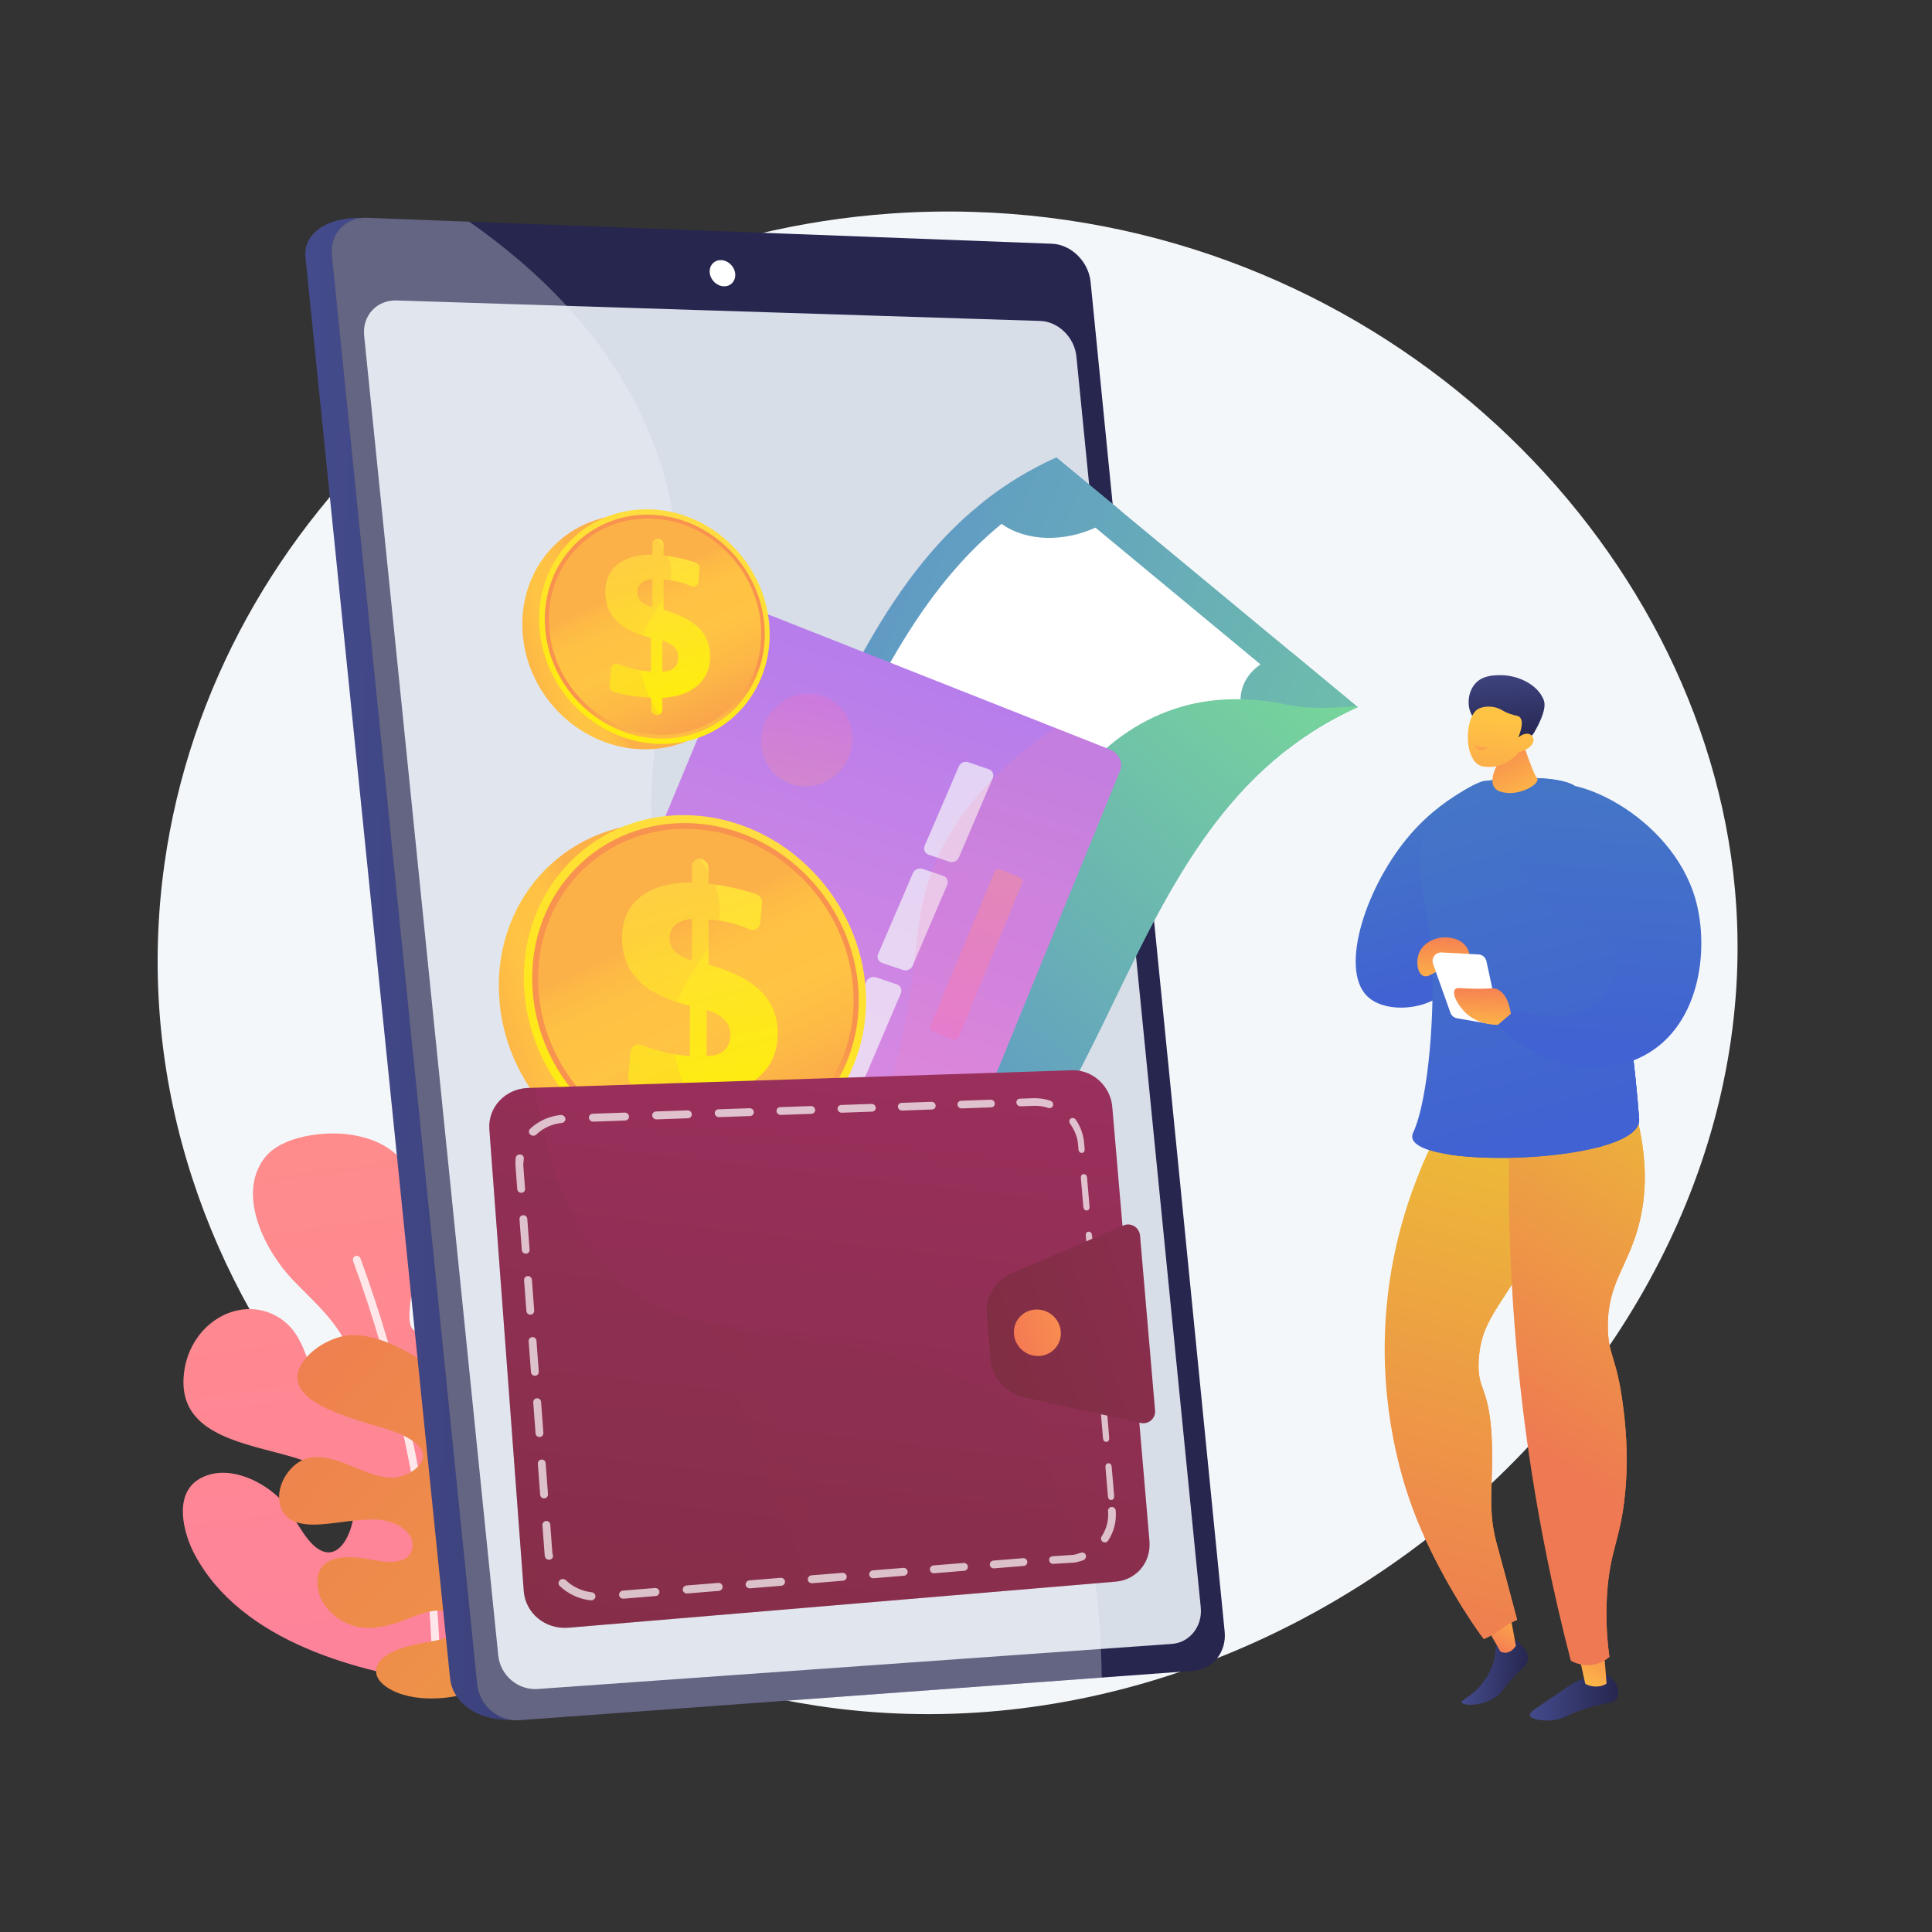 <?xml version="1.0" encoding="utf-8"?>
<!-- Generator: Adobe Illustrator 25.3.0, SVG Export Plug-In . SVG Version: 6.00 Build 0)  -->
<svg version="1.1" id="Layer_1" xmlns="http://www.w3.org/2000/svg" xmlns:xlink="http://www.w3.org/1999/xlink" x="0px" y="0px"
	 viewBox="0 0 1000 1000" style="enable-background:new 0 0 1000 1000;" xml:space="preserve">
<rect x="0" y="0" width="1000" height="1000" fill="#333333" stroke="none"/>
<style type="text/css">
	.st0{fill:url(#SVGID_1_);}
	.st1{fill:#307FC1;}
	.st2{opacity:0.6;fill:#FFFFFF;}
	.st3{fill:url(#SVGID_2_);}
	.st4{opacity:0.8;}
	.st5{fill:#FFFFFF;}
	.st6{fill:url(#SVGID_3_);}
	.st7{fill:url(#SVGID_4_);}
	.st8{fill:url(#SVGID_5_);}
	.st9{fill:url(#SVGID_6_);}
	.st10{fill:url(#SVGID_7_);}
	.st11{fill:url(#SVGID_8_);}
	.st12{fill:url(#SVGID_9_);}
	.st13{fill:url(#SVGID_10_);}
	.st14{fill:url(#SVGID_11_);}
	.st15{fill:url(#SVGID_12_);}
	.st16{fill:url(#SVGID_13_);}
	.st17{fill:url(#SVGID_14_);}
	.st18{fill:url(#SVGID_15_);}
	.st19{fill:url(#SVGID_16_);}
	.st20{fill:url(#SVGID_17_);}
	.st21{fill:url(#SVGID_18_);}
	.st22{fill:url(#SVGID_19_);}
	.st23{fill:url(#SVGID_20_);}
	.st24{fill:url(#SVGID_21_);}
	.st25{fill:url(#SVGID_22_);}
	.st26{fill:url(#SVGID_23_);}
	.st27{fill:#26264F;}
	.st28{fill:#D8DEE8;}
	.st29{opacity:0.3;}
	.st30{fill:#F4F7FA;}
	.st31{fill:url(#SVGID_24_);}
	.st32{fill:url(#SVGID_25_);}
	.st33{fill:url(#SVGID_26_);}
	.st34{fill:url(#SVGID_27_);}
	.st35{fill:url(#SVGID_28_);}
	.st36{fill:url(#SVGID_29_);}
	.st37{fill:url(#SVGID_30_);}
	.st38{fill:url(#SVGID_31_);}
	.st39{fill:url(#SVGID_32_);}
	.st40{opacity:0.7;}
	.st41{fill:url(#SVGID_33_);}
	.st42{fill:url(#SVGID_34_);}
	.st43{fill:url(#SVGID_35_);}
	.st44{fill:url(#SVGID_36_);}
	.st45{fill:url(#SVGID_37_);}
	.st46{fill:#FEC045;}
	.st47{fill:url(#SVGID_38_);}
	.st48{opacity:0.15;fill:url(#SVGID_39_);}
	.st49{opacity:0.42;}
	.st50{fill:url(#SVGID_40_);}
	.st51{fill:url(#SVGID_41_);}
	.st52{opacity:0.26;fill:url(#SVGID_42_);}
	.st53{opacity:0.53;}
	.st54{fill:url(#SVGID_43_);}
	.st55{fill:url(#SVGID_44_);}
	.st56{fill:url(#SVGID_45_);}
	.st57{fill:url(#SVGID_46_);}
	.st58{fill:url(#SVGID_47_);}
	.st59{opacity:0.3;fill:url(#SVGID_48_);}
	.st60{fill:url(#SVGID_49_);}
	.st61{fill:url(#SVGID_50_);}
	.st62{fill:url(#SVGID_51_);}
	.st63{fill:url(#SVGID_52_);}
	.st64{fill:url(#SVGID_53_);}
	.st65{opacity:0.3;fill:url(#SVGID_54_);}
	.st66{fill:url(#SVGID_55_);}
	.st67{opacity:0.2;fill:url(#SVGID_56_);}
	.st68{fill:url(#SVGID_57_);}
	.st69{fill:url(#SVGID_58_);}
	.st70{fill:url(#SVGID_59_);}
	.st71{fill:url(#SVGID_60_);}
	.st72{fill:url(#SVGID_61_);}
	.st73{fill:url(#SVGID_62_);}
	.st74{fill:url(#SVGID_63_);}
	.st75{fill:url(#SVGID_64_);}
	.st76{fill:url(#SVGID_65_);}
	.st77{fill:url(#SVGID_66_);}
	.st78{fill:url(#SVGID_67_);}
	.st79{fill:url(#SVGID_68_);}
	.st80{fill:url(#SVGID_69_);}
	.st81{fill:url(#SVGID_70_);}
	.st82{fill:url(#SVGID_71_);}
	.st83{fill:url(#SVGID_72_);}
	.st84{fill:url(#SVGID_73_);}
	.st85{fill:url(#SVGID_74_);}
	.st86{fill:url(#SVGID_75_);}
	.st87{fill:url(#SVGID_76_);}
	.st88{fill:url(#SVGID_77_);}
	.st89{fill:url(#SVGID_78_);}
	.st90{fill:url(#SVGID_79_);}
	.st91{fill:url(#SVGID_80_);}
	.st92{fill:url(#SVGID_81_);}
	.st93{fill:url(#SVGID_82_);}
	.st94{fill:url(#SVGID_83_);}
	.st95{fill:url(#SVGID_84_);}
	.st96{fill:url(#SVGID_85_);}
	.st97{fill:url(#SVGID_86_);}
	.st98{fill:url(#SVGID_87_);}
	.st99{fill:url(#SVGID_88_);}
	.st100{fill:url(#SVGID_89_);}
	.st101{fill:url(#SVGID_90_);}
	.st102{fill:url(#SVGID_91_);}
	.st103{fill:url(#SVGID_92_);}
	.st104{fill:url(#SVGID_93_);}
	.st105{fill:url(#SVGID_94_);}
	.st106{fill:url(#SVGID_95_);}
	.st107{opacity:0.15;fill:url(#SVGID_96_);}
	.st108{fill:url(#SVGID_97_);}
	.st109{fill:url(#SVGID_98_);}
	.st110{opacity:0.26;fill:url(#SVGID_99_);}
	.st111{fill:url(#SVGID_100_);}
	.st112{fill:url(#SVGID_101_);}
	.st113{fill:url(#SVGID_102_);}
	.st114{fill:url(#SVGID_103_);}
	.st115{fill:url(#SVGID_104_);}
	.st116{opacity:0.3;fill:url(#SVGID_105_);}
	.st117{fill:url(#SVGID_106_);}
	.st118{fill:url(#SVGID_107_);}
	.st119{fill:url(#SVGID_108_);}
	.st120{fill:url(#SVGID_109_);}
	.st121{fill:url(#SVGID_110_);}
	.st122{opacity:0.3;fill:url(#SVGID_111_);}
	.st123{fill:url(#SVGID_112_);}
	.st124{opacity:0.2;fill:url(#SVGID_113_);}
	.st125{fill:url(#SVGID_114_);}
	.st126{fill:url(#SVGID_115_);}
	.st127{fill:url(#SVGID_116_);}
	.st128{fill:url(#SVGID_117_);}
	.st129{fill:url(#SVGID_118_);}
	.st130{fill:url(#SVGID_119_);}
	.st131{fill:url(#SVGID_120_);}
	.st132{fill:url(#SVGID_121_);}
	.st133{fill:url(#SVGID_122_);}
	.st134{fill:url(#SVGID_123_);}
	.st135{fill:url(#SVGID_124_);}
	.st136{fill:url(#SVGID_125_);}
	.st137{fill:url(#SVGID_126_);}
	.st138{fill:url(#SVGID_127_);}
	.st139{fill:url(#SVGID_128_);}
	.st140{fill:url(#SVGID_129_);}
	.st141{fill:url(#SVGID_130_);}
	.st142{fill:url(#SVGID_131_);}
	.st143{fill:url(#SVGID_132_);}
	.st144{fill:url(#SVGID_133_);}
	.st145{fill:url(#SVGID_134_);}
	.st146{fill:url(#SVGID_135_);}
	.st147{fill:url(#SVGID_136_);}
	.st148{fill:url(#SVGID_137_);}
	.st149{fill:url(#SVGID_138_);}
	.st150{fill:url(#SVGID_139_);}
	.st151{fill:url(#SVGID_140_);}
	.st152{fill:url(#SVGID_141_);}
	.st153{fill:url(#SVGID_142_);}
	.st154{fill:url(#SVGID_143_);}
	.st155{fill:url(#SVGID_144_);}
	.st156{fill:url(#SVGID_145_);}
	.st157{fill:url(#SVGID_146_);}
	.st158{fill:url(#SVGID_147_);}
	.st159{fill:url(#SVGID_148_);}
	.st160{fill:url(#SVGID_149_);}
	.st161{fill:url(#SVGID_150_);}
	.st162{fill:url(#SVGID_151_);}
	.st163{fill:url(#SVGID_152_);}
	.st164{opacity:0.15;fill:url(#SVGID_153_);}
	.st165{fill:url(#SVGID_154_);}
	.st166{fill:url(#SVGID_155_);}
	.st167{opacity:0.26;fill:url(#SVGID_156_);}
	.st168{fill:url(#SVGID_157_);}
	.st169{fill:url(#SVGID_158_);}
	.st170{fill:url(#SVGID_159_);}
	.st171{fill:url(#SVGID_160_);}
	.st172{fill:url(#SVGID_161_);}
	.st173{opacity:0.3;fill:url(#SVGID_162_);}
	.st174{fill:url(#SVGID_163_);}
	.st175{fill:url(#SVGID_164_);}
	.st176{fill:url(#SVGID_165_);}
	.st177{fill:url(#SVGID_166_);}
	.st178{fill:url(#SVGID_167_);}
	.st179{opacity:0.3;fill:url(#SVGID_168_);}
	.st180{fill:url(#SVGID_169_);}
	.st181{opacity:0.2;fill:url(#SVGID_170_);}
	.st182{fill:url(#SVGID_171_);}
	.st183{fill:url(#SVGID_172_);}
	.st184{fill:#FFFFFF;stroke:#307FC1;stroke-width:2;stroke-miterlimit:10;}
	.st185{fill:#F89B1C;}
	.st186{opacity:0.32;}
	.st187{fill:url(#SVGID_173_);}
	.st188{fill:url(#SVGID_174_);}
	.st189{fill:url(#SVGID_175_);}
	.st190{fill:url(#SVGID_176_);}
	.st191{fill:url(#SVGID_177_);}
	.st192{fill:url(#SVGID_178_);}
	.st193{fill:url(#SVGID_179_);}
	.st194{fill:url(#SVGID_180_);}
	.st195{fill:url(#SVGID_181_);}
	.st196{fill:url(#SVGID_182_);}
	.st197{fill:url(#SVGID_183_);}
	.st198{fill:url(#SVGID_184_);}
	.st199{fill:url(#SVGID_185_);}
	.st200{fill:url(#SVGID_186_);}
	.st201{fill:url(#SVGID_187_);}
	.st202{fill:url(#SVGID_188_);}
	.st203{fill:url(#SVGID_189_);}
	.st204{fill:url(#SVGID_190_);}
	.st205{opacity:0.57;}
	.st206{fill:url(#SVGID_191_);}
	.st207{fill:url(#SVGID_192_);}
	.st208{enable-background:new    ;}
	.st209{opacity:0.57;fill:url(#SVGID_193_);}
	.st210{opacity:0.57;fill:url(#SVGID_194_);}
	.st211{opacity:0.57;fill:url(#SVGID_195_);}
	.st212{opacity:0.57;fill:url(#SVGID_196_);}
	.st213{opacity:0.57;fill:url(#SVGID_197_);}
	.st214{opacity:0.57;fill:url(#SVGID_198_);}
	.st215{opacity:0.57;fill:#FFFFFF;}
	.st216{fill:#DDDDDD;}
	.st217{fill:#818181;}
	.st218{fill:url(#SVGID_199_);}
	.st219{fill:url(#SVGID_200_);}
	.st220{opacity:0.36;}
	.st221{fill:#1E1E1E;}
	.st222{fill:url(#SVGID_201_);}
	.st223{fill:url(#SVGID_202_);}
	.st224{fill:url(#SVGID_203_);}
	.st225{fill:url(#SVGID_204_);}
	.st226{fill:url(#SVGID_205_);}
	.st227{fill:url(#SVGID_206_);}
	.st228{fill:url(#SVGID_207_);}
	.st229{fill:url(#SVGID_208_);}
	.st230{fill:url(#SVGID_209_);}
	.st231{fill:url(#SVGID_210_);}
	.st232{fill:url(#SVGID_211_);}
	.st233{fill:url(#SVGID_212_);}
	.st234{fill:url(#SVGID_213_);}
	.st235{fill:url(#SVGID_214_);}
	.st236{fill:url(#SVGID_215_);}
	.st237{fill:url(#SVGID_216_);}
	.st238{fill:url(#SVGID_217_);}
	.st239{fill:url(#SVGID_218_);}
	.st240{fill:url(#SVGID_219_);}
	.st241{fill:url(#SVGID_220_);}
	.st242{fill:url(#SVGID_221_);}
	.st243{fill:url(#SVGID_222_);}
	.st244{fill:url(#SVGID_223_);}
	.st245{fill:url(#SVGID_224_);}
	.st246{opacity:0.65;}
	.st247{fill:url(#SVGID_225_);}
	.st248{fill:url(#SVGID_226_);}
	.st249{fill:url(#SVGID_227_);}
	.st250{fill:url(#SVGID_228_);}
	.st251{fill:url(#SVGID_229_);}
	.st252{fill:url(#SVGID_230_);}
	.st253{fill:url(#SVGID_231_);}
	.st254{fill:url(#SVGID_232_);}
	.st255{opacity:0.62;}
	.st256{fill:#58AFFB;}
	.st257{opacity:0.27;}
	.st258{opacity:0.94;}
	.st259{fill:url(#SVGID_233_);}
	.st260{fill:url(#SVGID_234_);}
	.st261{fill:url(#SVGID_235_);}
	.st262{fill:url(#SVGID_236_);}
	.st263{fill:url(#SVGID_237_);}
	.st264{fill:url(#SVGID_238_);}
	.st265{fill:url(#SVGID_239_);}
	.st266{fill:url(#SVGID_240_);}
	.st267{fill:url(#SVGID_241_);}
	.st268{fill:url(#SVGID_242_);}
	.st269{fill:url(#SVGID_243_);}
	.st270{fill:url(#SVGID_244_);}
	.st271{fill:url(#SVGID_245_);}
	.st272{fill:url(#SVGID_246_);}
	.st273{fill:url(#SVGID_247_);}
	.st274{fill:url(#SVGID_248_);}
	.st275{fill:url(#SVGID_249_);}
	.st276{fill:url(#SVGID_250_);}
	.st277{fill:url(#SVGID_251_);}
	.st278{fill:url(#SVGID_252_);}
	.st279{fill:url(#SVGID_253_);}
	.st280{fill:url(#SVGID_254_);}
	.st281{fill:url(#SVGID_255_);}
	.st282{fill:url(#SVGID_256_);}
	.st283{fill:url(#SVGID_257_);}
	.st284{fill:url(#SVGID_258_);}
	.st285{fill:url(#SVGID_259_);}
	.st286{fill:url(#SVGID_260_);}
	.st287{fill:url(#SVGID_261_);}
	.st288{fill:url(#SVGID_262_);}
	.st289{fill:url(#SVGID_263_);}
	.st290{fill:url(#SVGID_264_);}
	.st291{fill:url(#SVGID_265_);}
	.st292{fill:url(#SVGID_266_);}
	.st293{fill:url(#SVGID_267_);}
	.st294{fill:url(#SVGID_268_);}
	.st295{fill:url(#SVGID_269_);}
	.st296{fill:url(#SVGID_270_);}
	.st297{fill:url(#SVGID_271_);}
	.st298{fill:url(#SVGID_272_);}
	.st299{fill:url(#SVGID_273_);}
	.st300{opacity:0.57;fill:url(#SVGID_274_);}
	.st301{opacity:0.57;fill:url(#SVGID_275_);}
	.st302{opacity:0.57;fill:url(#SVGID_276_);}
	.st303{opacity:0.57;fill:url(#SVGID_277_);}
	.st304{opacity:0.57;fill:url(#SVGID_278_);}
	.st305{opacity:0.57;fill:url(#SVGID_279_);}
	.st306{fill:url(#SVGID_280_);}
	.st307{fill:url(#SVGID_281_);}
	.st308{fill:url(#SVGID_282_);}
	.st309{fill:url(#SVGID_283_);}
	.st310{fill:url(#SVGID_284_);}
	.st311{fill:url(#SVGID_285_);}
	.st312{fill:url(#SVGID_286_);}
	.st313{fill:url(#SVGID_287_);}
	.st314{fill:url(#SVGID_288_);}
	.st315{fill:url(#SVGID_289_);}
	.st316{fill:url(#SVGID_290_);}
	.st317{fill:url(#SVGID_291_);}
	.st318{fill:url(#SVGID_292_);}
	.st319{fill:url(#SVGID_293_);}
	.st320{fill:url(#SVGID_294_);}
	.st321{fill:url(#SVGID_295_);}
	.st322{fill:url(#SVGID_296_);}
	.st323{fill:url(#SVGID_297_);}
	.st324{fill:url(#SVGID_298_);}
	.st325{fill:url(#SVGID_299_);}
	.st326{fill:url(#SVGID_300_);}
	.st327{fill:url(#SVGID_301_);}
	.st328{fill:url(#SVGID_302_);}
	.st329{fill:url(#SVGID_303_);}
	.st330{fill:url(#SVGID_304_);}
	.st331{fill:url(#SVGID_305_);}
	.st332{fill:url(#SVGID_306_);}
	.st333{fill:url(#SVGID_307_);}
	.st334{fill:url(#SVGID_308_);}
	.st335{fill:url(#SVGID_309_);}
	.st336{fill:url(#SVGID_310_);}
	.st337{fill:url(#SVGID_311_);}
	.st338{fill:url(#SVGID_312_);}
	.st339{fill:url(#SVGID_313_);}
	.st340{fill:url(#SVGID_314_);}
	.st341{fill:url(#SVGID_315_);}
	.st342{fill:url(#SVGID_316_);}
	.st343{fill:url(#SVGID_317_);}
	.st344{fill:url(#SVGID_318_);}
	.st345{fill:url(#SVGID_319_);}
	.st346{fill:url(#SVGID_320_);}
	.st347{fill:url(#SVGID_321_);}
	.st348{fill:url(#SVGID_322_);}
	.st349{fill:url(#SVGID_323_);}
	.st350{fill:url(#SVGID_324_);}
	.st351{fill:url(#SVGID_325_);}
	.st352{fill:url(#SVGID_326_);}
	.st353{fill:url(#SVGID_327_);}
	.st354{fill:url(#SVGID_328_);}
	.st355{fill:url(#SVGID_329_);}
	.st356{fill:url(#SVGID_330_);}
	.st357{fill:url(#SVGID_331_);}
	.st358{fill:url(#SVGID_332_);}
	.st359{fill:url(#SVGID_333_);}
	.st360{fill:url(#SVGID_334_);}
	.st361{fill:#307FC1;stroke:#0C0C0C;stroke-width:3;stroke-miterlimit:10;}
	.st362{fill:#FDFDFD;}
	.st363{fill:#1C1C1C;}
	.st364{fill:#090804;}
	.st365{clip-path:url(#SVGID_337_);}
	.st366{opacity:0.7;clip-path:url(#SVGID_340_);}
	.st367{fill:#FCFDFE;}
	.st368{fill:url(#SVGID_341_);}
	.st369{fill:url(#SVGID_342_);}
	.st370{fill:url(#SVGID_343_);}
	.st371{fill:url(#SVGID_344_);}
	.st372{opacity:0.48;fill:#FFFFFF;}
	.st373{fill:url(#SVGID_345_);}
	.st374{opacity:0.3;fill:url(#SVGID_346_);}
	.st375{fill:url(#SVGID_347_);}
	.st376{fill:url(#SVGID_348_);}
	.st377{fill:url(#SVGID_349_);}
	.st378{fill:url(#SVGID_350_);}
	.st379{fill:url(#SVGID_351_);}
	.st380{fill:url(#SVGID_352_);}
	.st381{opacity:0.3;fill:url(#SVGID_353_);}
	.st382{fill:url(#SVGID_354_);}
	.st383{fill:url(#SVGID_355_);}
	.st384{fill:url(#SVGID_356_);}
	.st385{fill:url(#SVGID_357_);}
	.st386{fill:url(#SVGID_358_);}
	.st387{opacity:0.3;fill:url(#SVGID_359_);}
	.st388{fill:url(#SVGID_360_);}
	.st389{opacity:0.3;fill:url(#SVGID_361_);}
	.st390{fill:url(#SVGID_362_);}
	.st391{fill:url(#SVGID_363_);}
	.st392{fill:url(#SVGID_364_);}
	.st393{fill:url(#SVGID_365_);}
	.st394{fill:url(#SVGID_366_);}
	.st395{opacity:0.1;fill:url(#SVGID_367_);}
	.st396{fill:url(#SVGID_368_);}
	.st397{fill:url(#SVGID_369_);}
	.st398{fill:url(#SVGID_370_);}
	.st399{fill:url(#SVGID_371_);}
	.st400{fill:url(#SVGID_372_);}
	.st401{fill:url(#SVGID_373_);}
	.st402{fill:url(#SVGID_374_);}
	.st403{fill:url(#SVGID_375_);}
	.st404{opacity:0.15;fill:url(#SVGID_376_);}
	.st405{fill:url(#SVGID_377_);}
	.st406{fill:url(#SVGID_378_);}
	.st407{opacity:0.26;fill:url(#SVGID_379_);}
	.st408{fill:url(#SVGID_380_);}
	.st409{fill:url(#SVGID_381_);}
	.st410{fill:url(#SVGID_382_);}
	.st411{fill:url(#SVGID_383_);}
	.st412{clip-path:url(#SVGID_386_);}
	.st413{opacity:0.7;clip-path:url(#SVGID_389_);}
	.st414{fill:url(#SVGID_390_);}
	.st415{fill:url(#SVGID_391_);}
	.st416{fill:url(#SVGID_392_);}
	.st417{fill:url(#SVGID_393_);}
	.st418{fill:url(#SVGID_394_);}
	.st419{opacity:0.3;fill:url(#SVGID_395_);}
	.st420{fill:url(#SVGID_396_);}
	.st421{fill:url(#SVGID_397_);}
	.st422{fill:url(#SVGID_398_);}
	.st423{fill:url(#SVGID_399_);}
	.st424{fill:url(#SVGID_400_);}
	.st425{fill:url(#SVGID_401_);}
	.st426{opacity:0.3;fill:url(#SVGID_402_);}
	.st427{fill:url(#SVGID_403_);}
	.st428{fill:url(#SVGID_404_);}
	.st429{fill:url(#SVGID_405_);}
	.st430{fill:url(#SVGID_406_);}
	.st431{fill:url(#SVGID_407_);}
	.st432{opacity:0.3;fill:url(#SVGID_408_);}
	.st433{fill:url(#SVGID_409_);}
	.st434{opacity:0.3;fill:url(#SVGID_410_);}
	.st435{fill:url(#SVGID_411_);}
	.st436{fill:url(#SVGID_412_);}
	.st437{fill:url(#SVGID_413_);}
	.st438{fill:url(#SVGID_414_);}
	.st439{fill:url(#SVGID_415_);}
	.st440{opacity:0.1;fill:url(#SVGID_416_);}
	.st441{fill:url(#SVGID_417_);}
	.st442{fill:url(#SVGID_418_);}
	.st443{fill:url(#SVGID_419_);}
	.st444{fill:url(#SVGID_420_);}
	.st445{fill:url(#SVGID_421_);}
	.st446{fill:url(#SVGID_422_);}
	.st447{fill:url(#SVGID_423_);}
	.st448{fill:url(#SVGID_424_);}
	.st449{opacity:0.15;fill:url(#SVGID_425_);}
	.st450{fill:url(#SVGID_426_);}
	.st451{fill:url(#SVGID_427_);}
	.st452{opacity:0.26;fill:url(#SVGID_428_);}
	.st453{fill:url(#SVGID_429_);}
	.st454{fill:url(#SVGID_430_);}
	.st455{fill:url(#SVGID_431_);}
	.st456{fill:url(#SVGID_432_);}
	.st457{fill:url(#SVGID_433_);}
	.st458{fill:url(#SVGID_434_);}
	.st459{opacity:0.7;fill:url(#SVGID_435_);}
	.st460{fill:url(#SVGID_436_);}
	.st461{fill:url(#SVGID_437_);}
	.st462{fill:url(#SVGID_438_);}
	.st463{opacity:0.7;fill:url(#SVGID_439_);}
	.st464{fill:url(#SVGID_440_);}
	.st465{fill:url(#SVGID_441_);}
	.st466{fill:url(#SVGID_442_);}
	.st467{fill:url(#SVGID_443_);}
	.st468{fill:url(#SVGID_444_);}
	.st469{opacity:0.8;fill:url(#SVGID_445_);}
	.st470{fill:url(#SVGID_446_);}
	.st471{fill:url(#SVGID_447_);}
	.st472{opacity:0.7;fill:url(#SVGID_448_);}
	.st473{fill:url(#SVGID_449_);}
	.st474{fill:url(#SVGID_450_);}
	.st475{fill:url(#SVGID_451_);}
	.st476{opacity:0.7;fill:url(#SVGID_452_);}
	.st477{fill:url(#SVGID_453_);}
	.st478{fill:url(#SVGID_454_);}
	.st479{fill:url(#SVGID_455_);}
	.st480{fill:url(#SVGID_456_);}
	.st481{fill:url(#SVGID_457_);}
	.st482{opacity:0.8;fill:url(#SVGID_458_);}
	.st483{fill:url(#SVGID_459_);}
	.st484{fill:url(#SVGID_460_);}
	.st485{fill:url(#SVGID_461_);}
	.st486{fill:url(#SVGID_462_);}
	.st487{fill:url(#SVGID_463_);}
	.st488{fill:url(#SVGID_464_);}
	.st489{fill:url(#SVGID_465_);}
	.st490{fill:url(#SVGID_466_);}
	.st491{fill:url(#SVGID_467_);}
	.st492{opacity:0.3;fill:url(#SVGID_468_);}
	.st493{opacity:0.3;fill:url(#SVGID_469_);}
	.st494{opacity:0.5;fill:#FFFFFF;}
	.st495{fill:url(#SVGID_470_);}
	.st496{fill:url(#SVGID_471_);}
	.st497{fill:url(#SVGID_472_);}
	.st498{fill:url(#SVGID_473_);}
	.st499{fill:url(#SVGID_474_);}
	.st500{fill:url(#SVGID_475_);}
	.st501{opacity:0.4;fill:url(#SVGID_476_);}
	.st502{fill:url(#SVGID_477_);}
	.st503{fill:url(#SVGID_478_);}
	.st504{fill:url(#SVGID_479_);}
	.st505{fill:url(#SVGID_480_);}
	.st506{fill:url(#SVGID_481_);}
	.st507{fill:url(#SVGID_482_);}
	.st508{fill:url(#SVGID_483_);}
	.st509{fill:url(#SVGID_484_);}
	.st510{fill:url(#SVGID_485_);}
	.st511{fill:url(#SVGID_486_);}
	.st512{fill:url(#SVGID_487_);}
	.st513{fill:url(#SVGID_488_);}
	.st514{fill:url(#SVGID_489_);}
	.st515{fill:url(#SVGID_490_);}
	.st516{fill:url(#SVGID_491_);}
	.st517{fill:url(#SVGID_492_);}
	.st518{fill:url(#SVGID_493_);}
	.st519{fill:url(#SVGID_494_);}
	.st520{fill:url(#SVGID_495_);}
	.st521{fill:url(#SVGID_496_);}
	.st522{fill:url(#SVGID_497_);}
	.st523{fill:url(#SVGID_498_);}
	.st524{fill:url(#SVGID_499_);}
	.st525{fill:url(#SVGID_500_);}
	.st526{fill:url(#SVGID_501_);}
	.st527{fill:url(#SVGID_502_);}
	.st528{fill:url(#SVGID_503_);}
	.st529{fill:url(#SVGID_504_);}
	.st530{fill:url(#SVGID_505_);}
	.st531{fill:url(#SVGID_506_);}
	.st532{fill:url(#SVGID_507_);}
	.st533{fill:url(#SVGID_508_);}
	.st534{fill:url(#SVGID_509_);}
	.st535{fill:url(#SVGID_510_);}
	.st536{fill:url(#SVGID_511_);}
	.st537{fill:url(#SVGID_512_);}
	.st538{fill:url(#SVGID_513_);}
	.st539{fill:url(#SVGID_514_);}
	.st540{fill:url(#SVGID_515_);}
	.st541{fill:url(#SVGID_516_);}
	.st542{fill:url(#SVGID_517_);}
	.st543{fill:url(#SVGID_518_);}
	.st544{opacity:0.2;fill:url(#SVGID_519_);}
	.st545{opacity:0.2;fill:url(#SVGID_520_);}
	.st546{opacity:0.2;fill:url(#SVGID_521_);}
	.st547{opacity:0.2;fill:url(#SVGID_522_);}
	.st548{opacity:0.2;fill:url(#SVGID_523_);}
	.st549{opacity:0.2;fill:url(#SVGID_524_);}
	.st550{opacity:0.2;fill:url(#SVGID_525_);}
	.st551{opacity:0.2;fill:url(#SVGID_526_);}
	.st552{opacity:0.2;fill:url(#SVGID_527_);}
	.st553{opacity:0.2;fill:url(#SVGID_528_);}
	.st554{opacity:0.2;fill:url(#SVGID_529_);}
	.st555{opacity:0.2;fill:url(#SVGID_530_);}
	.st556{opacity:0.2;fill:url(#SVGID_531_);}
	.st557{opacity:0.2;fill:url(#SVGID_532_);}
	.st558{opacity:0.2;fill:url(#SVGID_533_);}
	.st559{opacity:0.2;fill:url(#SVGID_534_);}
	.st560{opacity:0.2;fill:url(#SVGID_535_);}
	.st561{opacity:0.2;fill:url(#SVGID_536_);}
	.st562{opacity:0.2;fill:url(#SVGID_537_);}
	.st563{opacity:0.2;fill:url(#SVGID_538_);}
	.st564{opacity:0.2;fill:url(#SVGID_539_);}
	.st565{opacity:0.2;fill:url(#SVGID_540_);}
	.st566{opacity:0.2;fill:url(#SVGID_541_);}
	.st567{opacity:0.2;fill:url(#SVGID_542_);}
	.st568{fill:url(#SVGID_543_);}
	.st569{fill:url(#SVGID_544_);}
	.st570{fill:url(#SVGID_545_);}
	.st571{opacity:0.4;fill:url(#SVGID_546_);}
	.st572{fill:url(#SVGID_547_);}
	.st573{fill:url(#SVGID_548_);}
	.st574{fill:url(#SVGID_549_);}
	.st575{fill:url(#SVGID_550_);}
	.st576{fill:url(#SVGID_551_);}
	.st577{fill:url(#SVGID_552_);}
	.st578{fill:url(#SVGID_553_);}
	.st579{fill:url(#SVGID_554_);}
	.st580{fill:url(#SVGID_555_);}
	.st581{fill:url(#SVGID_556_);}
	.st582{fill:url(#SVGID_557_);}
	.st583{fill:url(#SVGID_558_);}
	.st584{fill:url(#SVGID_559_);}
	.st585{fill:url(#SVGID_560_);}
	.st586{fill:url(#SVGID_561_);}
	.st587{fill:url(#SVGID_562_);}
	.st588{fill:url(#SVGID_563_);}
	.st589{fill:url(#SVGID_564_);}
	.st590{fill:url(#SVGID_565_);}
	.st591{fill:url(#SVGID_566_);}
	.st592{fill:url(#SVGID_567_);}
	.st593{fill:url(#SVGID_568_);}
	.st594{fill:url(#SVGID_569_);}
	.st595{fill:url(#SVGID_570_);}
	.st596{fill:url(#SVGID_571_);}
	.st597{fill:url(#SVGID_572_);}
	.st598{fill:url(#SVGID_573_);}
	.st599{fill:url(#SVGID_574_);}
	.st600{fill:url(#SVGID_575_);}
	.st601{fill:url(#SVGID_576_);}
	.st602{fill:url(#SVGID_577_);}
	.st603{fill:url(#SVGID_578_);}
	.st604{fill:url(#SVGID_579_);}
	.st605{fill:url(#SVGID_580_);}
	.st606{fill:url(#SVGID_581_);}
	.st607{fill:url(#SVGID_582_);}
	.st608{fill:url(#SVGID_583_);}
	.st609{fill:url(#SVGID_584_);}
	.st610{fill:url(#SVGID_585_);}
	.st611{fill:url(#SVGID_586_);}
	.st612{fill:url(#SVGID_587_);}
	.st613{fill:url(#SVGID_588_);}
	.st614{opacity:0.2;fill:url(#SVGID_589_);}
	.st615{opacity:0.2;fill:url(#SVGID_590_);}
	.st616{opacity:0.2;fill:url(#SVGID_591_);}
	.st617{opacity:0.2;fill:url(#SVGID_592_);}
	.st618{opacity:0.2;fill:url(#SVGID_593_);}
	.st619{opacity:0.2;fill:url(#SVGID_594_);}
	.st620{opacity:0.2;fill:url(#SVGID_595_);}
	.st621{opacity:0.2;fill:url(#SVGID_596_);}
	.st622{opacity:0.2;fill:url(#SVGID_597_);}
	.st623{opacity:0.2;fill:url(#SVGID_598_);}
	.st624{opacity:0.2;fill:url(#SVGID_599_);}
	.st625{opacity:0.2;fill:url(#SVGID_600_);}
	.st626{opacity:0.2;fill:url(#SVGID_601_);}
	.st627{opacity:0.2;fill:url(#SVGID_602_);}
	.st628{opacity:0.2;fill:url(#SVGID_603_);}
	.st629{opacity:0.2;fill:url(#SVGID_604_);}
	.st630{opacity:0.2;fill:url(#SVGID_605_);}
	.st631{opacity:0.2;fill:url(#SVGID_606_);}
	.st632{opacity:0.2;fill:url(#SVGID_607_);}
	.st633{opacity:0.2;fill:url(#SVGID_608_);}
	.st634{opacity:0.2;fill:url(#SVGID_609_);}
	.st635{opacity:0.2;fill:url(#SVGID_610_);}
	.st636{opacity:0.2;fill:url(#SVGID_611_);}
	.st637{opacity:0.2;fill:url(#SVGID_612_);}
	.st638{fill:url(#SVGID_613_);}
	.st639{fill:url(#SVGID_614_);}
	.st640{fill:url(#SVGID_615_);}
	.st641{fill:url(#SVGID_616_);}
	.st642{fill:url(#SVGID_617_);}
	.st643{opacity:0.3;fill:url(#SVGID_618_);}
	.st644{fill:url(#SVGID_619_);}
	.st645{fill:url(#SVGID_620_);}
	.st646{fill:url(#SVGID_621_);}
	.st647{fill:url(#SVGID_622_);}
	.st648{fill:url(#SVGID_623_);}
	.st649{fill:url(#SVGID_624_);}
	.st650{fill:url(#SVGID_625_);}
	.st651{fill:url(#SVGID_626_);}
	.st652{fill:url(#SVGID_630_);}
	.st653{opacity:0.2;fill:url(#SVGID_631_);}
	.st654{fill:url(#SVGID_632_);}
	.st655{fill:url(#SVGID_633_);}
	.st656{opacity:0.2;fill:url(#SVGID_636_);}
	.st657{fill:url(#SVGID_637_);}
	.st658{fill:url(#SVGID_638_);}
	.st659{fill:url(#SVGID_639_);}
	.st660{fill:url(#SVGID_640_);}
	.st661{fill:url(#SVGID_641_);}
	.st662{fill:url(#SVGID_642_);}
	.st663{fill:url(#SVGID_643_);}
	.st664{fill:url(#SVGID_644_);}
	.st665{fill:url(#SVGID_645_);}
	.st666{fill:url(#SVGID_646_);}
	.st667{fill:url(#SVGID_647_);}
	.st668{fill:url(#SVGID_648_);}
	.st669{fill:url(#SVGID_649_);}
	.st670{fill:url(#SVGID_650_);}
	.st671{fill:url(#SVGID_651_);}
	.st672{fill:url(#SVGID_652_);}
	.st673{fill:url(#SVGID_653_);}
	.st674{fill:url(#SVGID_654_);}
	.st675{fill:url(#SVGID_655_);}
	.st676{fill:url(#SVGID_656_);}
	.st677{fill:url(#SVGID_657_);}
	.st678{fill:url(#SVGID_658_);}
	.st679{fill:url(#SVGID_659_);}
	.st680{fill:url(#SVGID_660_);}
	.st681{fill:url(#SVGID_661_);}
	.st682{fill:url(#SVGID_662_);}
	.st683{fill:url(#SVGID_663_);}
	.st684{fill:url(#SVGID_664_);}
	.st685{fill:url(#SVGID_665_);}
	.st686{opacity:0.28;fill:#FFFFFF;}
	.st687{fill:url(#SVGID_666_);}
	.st688{opacity:0.28;fill:url(#SVGID_667_);}
	.st689{opacity:0.28;fill:url(#SVGID_668_);}
	.st690{opacity:0.28;fill:url(#SVGID_669_);}
	.st691{fill:url(#SVGID_670_);}
	.st692{fill:url(#SVGID_671_);}
	.st693{opacity:0.7;fill:url(#SVGID_672_);}
	.st694{fill:url(#SVGID_673_);}
	.st695{fill:url(#SVGID_674_);}
	.st696{fill:url(#SVGID_675_);}
	.st697{opacity:0.7;fill:url(#SVGID_676_);}
	.st698{fill:url(#SVGID_677_);}
	.st699{fill:url(#SVGID_678_);}
	.st700{fill:url(#SVGID_679_);}
	.st701{fill:url(#SVGID_680_);}
	.st702{fill:url(#SVGID_681_);}
	.st703{opacity:0.8;fill:url(#SVGID_682_);}
	.st704{fill:url(#SVGID_683_);}
	.st705{fill:url(#SVGID_684_);}
	.st706{opacity:0.7;fill:url(#SVGID_685_);}
	.st707{fill:url(#SVGID_686_);}
	.st708{fill:url(#SVGID_687_);}
	.st709{fill:url(#SVGID_688_);}
	.st710{opacity:0.7;fill:url(#SVGID_689_);}
	.st711{fill:url(#SVGID_690_);}
	.st712{fill:url(#SVGID_691_);}
	.st713{fill:url(#SVGID_692_);}
	.st714{fill:url(#SVGID_693_);}
	.st715{fill:url(#SVGID_694_);}
	.st716{opacity:0.8;fill:url(#SVGID_695_);}
	.st717{fill:url(#SVGID_696_);}
	.st718{fill:url(#SVGID_697_);}
	.st719{fill:url(#SVGID_698_);}
	.st720{fill:url(#SVGID_699_);}
	.st721{fill:url(#SVGID_700_);}
	.st722{fill:url(#SVGID_701_);}
	.st723{fill:url(#SVGID_702_);}
	.st724{fill:url(#SVGID_703_);}
	.st725{fill:url(#SVGID_704_);}
	.st726{opacity:0.3;fill:url(#SVGID_705_);}
	.st727{opacity:0.3;fill:url(#SVGID_706_);}
	.st728{fill:url(#SVGID_707_);}
	.st729{fill:url(#SVGID_708_);}
	.st730{fill:url(#SVGID_709_);}
	.st731{fill:url(#SVGID_710_);}
	.st732{fill:url(#SVGID_711_);}
	.st733{fill:url(#SVGID_712_);}
	.st734{opacity:0.4;fill:url(#SVGID_713_);}
	.st735{fill:url(#SVGID_714_);}
	.st736{fill:url(#SVGID_715_);}
	.st737{fill:url(#SVGID_716_);}
	.st738{fill:url(#SVGID_717_);}
	.st739{fill:url(#SVGID_718_);}
	.st740{fill:url(#SVGID_719_);}
	.st741{fill:url(#SVGID_720_);}
	.st742{fill:url(#SVGID_721_);}
	.st743{fill:url(#SVGID_722_);}
	.st744{fill:url(#SVGID_723_);}
	.st745{fill:url(#SVGID_724_);}
	.st746{fill:url(#SVGID_725_);}
	.st747{fill:url(#SVGID_726_);}
	.st748{fill:url(#SVGID_727_);}
	.st749{fill:url(#SVGID_728_);}
	.st750{fill:url(#SVGID_729_);}
	.st751{fill:url(#SVGID_730_);}
	.st752{fill:url(#SVGID_731_);}
	.st753{fill:url(#SVGID_732_);}
	.st754{fill:url(#SVGID_733_);}
	.st755{fill:url(#SVGID_734_);}
	.st756{fill:url(#SVGID_735_);}
	.st757{fill:url(#SVGID_736_);}
	.st758{fill:url(#SVGID_737_);}
	.st759{fill:url(#SVGID_738_);}
	.st760{fill:url(#SVGID_739_);}
	.st761{fill:url(#SVGID_740_);}
	.st762{fill:url(#SVGID_741_);}
	.st763{fill:url(#SVGID_742_);}
	.st764{fill:url(#SVGID_743_);}
	.st765{fill:url(#SVGID_744_);}
	.st766{fill:url(#SVGID_745_);}
	.st767{fill:url(#SVGID_746_);}
	.st768{fill:url(#SVGID_747_);}
	.st769{fill:url(#SVGID_748_);}
	.st770{fill:url(#SVGID_749_);}
	.st771{fill:url(#SVGID_750_);}
	.st772{fill:url(#SVGID_751_);}
	.st773{fill:url(#SVGID_752_);}
	.st774{fill:url(#SVGID_753_);}
	.st775{fill:url(#SVGID_754_);}
	.st776{fill:url(#SVGID_755_);}
	.st777{opacity:0.2;fill:url(#SVGID_756_);}
	.st778{opacity:0.2;fill:url(#SVGID_757_);}
	.st779{opacity:0.2;fill:url(#SVGID_758_);}
	.st780{opacity:0.2;fill:url(#SVGID_759_);}
	.st781{opacity:0.2;fill:url(#SVGID_760_);}
	.st782{opacity:0.2;fill:url(#SVGID_761_);}
	.st783{opacity:0.2;fill:url(#SVGID_762_);}
	.st784{opacity:0.2;fill:url(#SVGID_763_);}
	.st785{opacity:0.2;fill:url(#SVGID_764_);}
	.st786{opacity:0.2;fill:url(#SVGID_765_);}
	.st787{opacity:0.2;fill:url(#SVGID_766_);}
	.st788{opacity:0.2;fill:url(#SVGID_767_);}
	.st789{opacity:0.2;fill:url(#SVGID_768_);}
	.st790{opacity:0.2;fill:url(#SVGID_769_);}
	.st791{opacity:0.2;fill:url(#SVGID_770_);}
	.st792{opacity:0.2;fill:url(#SVGID_771_);}
	.st793{opacity:0.2;fill:url(#SVGID_772_);}
	.st794{opacity:0.2;fill:url(#SVGID_773_);}
	.st795{opacity:0.2;fill:url(#SVGID_774_);}
	.st796{opacity:0.2;fill:url(#SVGID_775_);}
	.st797{opacity:0.2;fill:url(#SVGID_776_);}
	.st798{opacity:0.2;fill:url(#SVGID_777_);}
	.st799{opacity:0.2;fill:url(#SVGID_778_);}
	.st800{opacity:0.2;fill:url(#SVGID_779_);}
	.st801{fill:url(#SVGID_780_);}
	.st802{fill:url(#SVGID_781_);}
	.st803{fill:url(#SVGID_782_);}
	.st804{opacity:0.4;fill:url(#SVGID_783_);}
	.st805{fill:url(#SVGID_784_);}
	.st806{fill:url(#SVGID_785_);}
	.st807{fill:url(#SVGID_786_);}
	.st808{fill:url(#SVGID_787_);}
	.st809{fill:url(#SVGID_788_);}
	.st810{fill:url(#SVGID_789_);}
	.st811{fill:url(#SVGID_790_);}
	.st812{fill:url(#SVGID_791_);}
	.st813{fill:url(#SVGID_792_);}
	.st814{fill:url(#SVGID_793_);}
	.st815{fill:url(#SVGID_794_);}
	.st816{fill:url(#SVGID_795_);}
	.st817{fill:url(#SVGID_796_);}
	.st818{fill:url(#SVGID_797_);}
	.st819{fill:url(#SVGID_798_);}
	.st820{fill:url(#SVGID_799_);}
	.st821{fill:url(#SVGID_800_);}
	.st822{fill:url(#SVGID_801_);}
	.st823{fill:url(#SVGID_802_);}
	.st824{fill:url(#SVGID_803_);}
	.st825{fill:url(#SVGID_804_);}
	.st826{fill:url(#SVGID_805_);}
	.st827{fill:url(#SVGID_806_);}
	.st828{fill:url(#SVGID_807_);}
	.st829{fill:url(#SVGID_808_);}
	.st830{fill:url(#SVGID_809_);}
	.st831{fill:url(#SVGID_810_);}
	.st832{fill:url(#SVGID_811_);}
	.st833{fill:url(#SVGID_812_);}
	.st834{fill:url(#SVGID_813_);}
	.st835{fill:url(#SVGID_814_);}
	.st836{fill:url(#SVGID_815_);}
	.st837{fill:url(#SVGID_816_);}
	.st838{fill:url(#SVGID_817_);}
	.st839{fill:url(#SVGID_818_);}
	.st840{fill:url(#SVGID_819_);}
	.st841{fill:url(#SVGID_820_);}
	.st842{fill:url(#SVGID_821_);}
	.st843{fill:url(#SVGID_822_);}
	.st844{fill:url(#SVGID_823_);}
	.st845{fill:url(#SVGID_824_);}
	.st846{fill:url(#SVGID_825_);}
	.st847{opacity:0.2;fill:url(#SVGID_826_);}
	.st848{opacity:0.2;fill:url(#SVGID_827_);}
	.st849{opacity:0.2;fill:url(#SVGID_828_);}
	.st850{opacity:0.2;fill:url(#SVGID_829_);}
	.st851{opacity:0.2;fill:url(#SVGID_830_);}
	.st852{opacity:0.2;fill:url(#SVGID_831_);}
	.st853{opacity:0.2;fill:url(#SVGID_832_);}
	.st854{opacity:0.2;fill:url(#SVGID_833_);}
	.st855{opacity:0.2;fill:url(#SVGID_834_);}
	.st856{opacity:0.2;fill:url(#SVGID_835_);}
	.st857{opacity:0.2;fill:url(#SVGID_836_);}
	.st858{opacity:0.2;fill:url(#SVGID_837_);}
	.st859{opacity:0.2;fill:url(#SVGID_838_);}
	.st860{opacity:0.2;fill:url(#SVGID_839_);}
	.st861{opacity:0.2;fill:url(#SVGID_840_);}
	.st862{opacity:0.2;fill:url(#SVGID_841_);}
	.st863{opacity:0.2;fill:url(#SVGID_842_);}
	.st864{opacity:0.2;fill:url(#SVGID_843_);}
	.st865{opacity:0.2;fill:url(#SVGID_844_);}
	.st866{opacity:0.2;fill:url(#SVGID_845_);}
	.st867{opacity:0.2;fill:url(#SVGID_846_);}
	.st868{opacity:0.2;fill:url(#SVGID_847_);}
	.st869{opacity:0.2;fill:url(#SVGID_848_);}
	.st870{opacity:0.2;fill:url(#SVGID_849_);}
	.st871{fill:url(#SVGID_850_);}
	.st872{fill:url(#SVGID_851_);}
	.st873{fill:url(#SVGID_852_);}
	.st874{fill:url(#SVGID_853_);}
	.st875{fill:url(#SVGID_854_);}
	.st876{opacity:0.3;fill:url(#SVGID_855_);}
	.st877{fill:url(#SVGID_856_);}
	.st878{fill:url(#SVGID_857_);}
	.st879{fill:url(#SVGID_858_);}
	.st880{fill:url(#SVGID_859_);}
	.st881{fill:url(#SVGID_860_);}
	.st882{fill:url(#SVGID_861_);}
	.st883{fill:url(#SVGID_862_);}
	.st884{fill:url(#SVGID_863_);}
	.st885{fill:url(#SVGID_867_);}
	.st886{opacity:0.2;fill:url(#SVGID_868_);}
	.st887{fill:url(#SVGID_869_);}
	.st888{fill:url(#SVGID_870_);}
	.st889{opacity:0.2;fill:url(#SVGID_873_);}
	.st890{fill:url(#SVGID_874_);}
	.st891{fill:url(#SVGID_875_);}
	.st892{fill:url(#SVGID_876_);}
	.st893{fill:url(#SVGID_877_);}
	.st894{fill:url(#SVGID_878_);}
	.st895{fill:url(#SVGID_879_);}
	.st896{fill:url(#SVGID_880_);}
	.st897{fill:url(#SVGID_881_);}
	.st898{fill:url(#SVGID_882_);}
	.st899{fill:url(#SVGID_883_);}
	.st900{fill:url(#SVGID_884_);}
	.st901{fill:url(#SVGID_885_);}
	.st902{fill:url(#SVGID_886_);}
	.st903{fill:url(#SVGID_887_);}
	.st904{fill:url(#SVGID_888_);}
	.st905{fill:url(#SVGID_889_);}
	.st906{fill:url(#SVGID_890_);}
	.st907{fill:url(#SVGID_891_);}
	.st908{fill:url(#SVGID_892_);}
	.st909{fill:url(#SVGID_893_);}
	.st910{fill:url(#SVGID_894_);}
	.st911{fill:url(#SVGID_895_);}
	.st912{fill:url(#SVGID_896_);}
	.st913{fill:url(#SVGID_897_);}
	.st914{fill:url(#SVGID_898_);}
	.st915{fill:url(#SVGID_899_);}
	.st916{fill:url(#SVGID_900_);}
	.st917{fill:url(#SVGID_901_);}
	.st918{fill:url(#SVGID_902_);}
	.st919{fill:url(#SVGID_903_);}
	.st920{opacity:0.28;fill:url(#SVGID_904_);}
	.st921{opacity:0.28;fill:url(#SVGID_905_);}
	.st922{opacity:0.28;fill:url(#SVGID_906_);}
	.st923{fill:#324759;}
	.st924{fill:#21374F;}
	.st925{fill:#0C0C0C;}
	.st926{fill:url(#SVGID_907_);}
	.st927{fill:url(#SVGID_908_);}
	.st928{fill:url(#SVGID_909_);}
	.st929{fill:url(#SVGID_910_);}
	.st930{fill:url(#SVGID_911_);}
	.st931{fill:url(#SVGID_912_);}
	.st932{fill:url(#SVGID_913_);}
	.st933{fill:url(#SVGID_914_);}
	.st934{fill:url(#SVGID_915_);}
	.st935{fill:url(#SVGID_916_);}
	.st936{fill:url(#SVGID_917_);}
	.st937{fill:url(#SVGID_918_);}
	.st938{fill:url(#SVGID_919_);}
	.st939{fill:url(#SVGID_920_);}
	.st940{fill:url(#SVGID_921_);}
	.st941{fill:url(#SVGID_922_);}
	.st942{fill:url(#SVGID_923_);}
	.st943{fill:url(#SVGID_924_);}
	.st944{fill:url(#SVGID_925_);}
	.st945{fill:url(#SVGID_926_);}
	.st946{fill:url(#SVGID_927_);}
	.st947{fill:url(#SVGID_928_);}
	.st948{fill:url(#SVGID_929_);}
	.st949{fill:url(#SVGID_930_);}
	.st950{fill:url(#SVGID_931_);}
	.st951{fill:url(#SVGID_932_);}
	.st952{fill:url(#SVGID_933_);}
	.st953{fill:url(#SVGID_934_);}
	.st954{fill:url(#SVGID_935_);}
	.st955{fill:url(#SVGID_936_);}
	.st956{fill:url(#SVGID_937_);}
	.st957{fill:url(#SVGID_938_);}
	.st958{fill:url(#SVGID_939_);}
	.st959{fill:url(#SVGID_940_);}
	.st960{fill:url(#SVGID_941_);}
	.st961{fill:url(#SVGID_942_);}
	.st962{fill:url(#SVGID_943_);}
	.st963{opacity:0.15;fill:url(#SVGID_944_);}
	.st964{fill:url(#SVGID_945_);}
	.st965{fill:url(#SVGID_946_);}
	.st966{opacity:0.26;fill:url(#SVGID_947_);}
	.st967{fill:url(#SVGID_948_);}
	.st968{fill:url(#SVGID_949_);}
	.st969{fill:url(#SVGID_950_);}
	.st970{fill:url(#SVGID_951_);}
	.st971{fill:url(#SVGID_952_);}
	.st972{opacity:0.3;fill:url(#SVGID_953_);}
	.st973{fill:url(#SVGID_954_);}
	.st974{fill:url(#SVGID_955_);}
	.st975{fill:url(#SVGID_956_);}
	.st976{fill:url(#SVGID_957_);}
	.st977{fill:url(#SVGID_958_);}
	.st978{opacity:0.3;fill:url(#SVGID_959_);}
	.st979{fill:url(#SVGID_960_);}
	.st980{opacity:0.2;fill:url(#SVGID_961_);}
	.st981{fill:url(#SVGID_962_);}
	.st982{fill:url(#SVGID_963_);}
</style>
<g>
	<g>
		<path class="st30" d="M422.91,882.91C220.04,852.19,55.17,660.38,85.12,447.19c25.55-181.82,184.96-323.31,376.12-336.67
			c13.84-0.97,27.84-1.27,41.97-0.86c106.64,3.08,201.39,45.73,271.47,110.28c69.75,64.24,115.06,150.15,123.31,240.29
			C919.96,700.05,675.23,921.12,422.91,882.91z"/>
		<g>
			<g>
				
					<linearGradient id="SVGID_1_" gradientUnits="userSpaceOnUse" x1="-5441.091" y1="473.662" x2="-5563.243" y2="1419.348" gradientTransform="matrix(-1 0 0 1 -5266.841 0)">
					<stop  offset="0" style="stop-color:#FF9085"/>
					<stop  offset="1" style="stop-color:#FB6FBB"/>
				</linearGradient>
				<path class="st0" d="M232.52,871.89c-47.44-6.1-107.59-22.11-131.75-67.27c-5.75-10.74-11.51-31.61,2.99-39.47
					c13.26-7.18,30.41,0.4,40.26,9.75c7.25,6.87,12.9,22.21,21.04,27.07c11.92,7.1,18.33-12.27,18.08-20.27
					c-0.56-17.88-22.55-25.19-37.16-29.08c-24.26-6.44-52.5-11.97-50.98-39.3c1.52-27.34,28.17-43.73,48.68-31.78
					c16.89,9.85,14.52,30.89,26.06,43.51c10.26,11.21,13.82-6.99,13.14-15.91c-1.49-19.38-18.53-33.39-31.06-46.38
					c-14.17-14.68-29.83-44.22-14.73-63.63c8.69-11.17,30.78-13.79,43.84-11.9c63.9,9.23,21.53,91.92,33.15,101.15
					c11.62,9.23,22.61-6.92,22.58-31.48c-0.03-24.56,3.73-42.67,29.36-34.81c25.63,7.86,30.51,72,1.24,96.66
					c-29.26,24.65,1.84,51.55,9.69,33.88c5.67-12.76,10.66-46.16,27.05-49.83c27.31-6.09,26.91,49.68,19.05,62.66
					c-11.02,18.2-35.93,22.15-49.85,37.85c-4.04,4.56-13.17,15.85-9.62,22.52c4.94,9.3,18.74-0.65,23.81-4.96
					c11.39-9.69,27.16-42.61,43.21-20.74C350.41,827.1,317.26,867.12,232.52,871.89z"/>
				<g class="st4">
					<path class="st5" d="M225.68,867.87c1.11,0,2.03-1.27,2.05-2.39c0.02-0.97,1.34-98.41-41.13-214.07
						c-0.39-1.06-1.57-1.7-2.63-1.31c-1.06,0.39-1.61,1.52-1.22,2.58c42.21,114.95,40.9,211.78,40.88,212.74
						c-0.02,1.13,0.88,2.45,2.01,2.45C225.66,867.87,225.67,867.87,225.68,867.87z"/>
				</g>
			</g>
			
				<linearGradient id="SVGID_2_" gradientUnits="userSpaceOnUse" x1="658.484" y1="431.679" x2="579.631" y2="1042.151" gradientTransform="matrix(-0.76 0.65 0.65 0.76 305.511 -79.889)">
				<stop  offset="0" style="stop-color:#EE7952"/>
				<stop  offset="1" style="stop-color:#EDB839"/>
			</linearGradient>
			<path class="st3" d="M194.77,863.88c1.59-9.97,20.66-12.82,28.34-14.27c4.46-0.84,10.8-1.71,13.09-6.31
				c2.4-4.84-1.25-8.57-5.94-9.43c-8.39-1.53-17.42,3.8-25.22,6.22c-8.38,2.61-17.07,3.83-25.38,0.23
				c-6.63-2.87-13.41-9.69-14.85-16.86c-3.99-19.85,15.9-18.71,28.87-15.92c6.29,1.35,18.66,2.37,19.77-6.51
				c1.18-9.46-10.85-14.22-18.29-14.51c-9.71-0.37-19.26,1.77-28.9,2.47c-8.69,0.63-18.98-0.32-21.39-10.32
				c-1.86-7.72,2.49-16.6,8.77-21.19c14.52-10.6,33.65,7.47,49.15,7.43c5.48-0.01,14.52-4.03,16.04-9.92
				c1.54-5.99-6.25-10.03-10.52-12.22c-12.65-6.48-70.77-14.78-49.95-39.87c5.24-6.32,15.36-11.63,23.53-11.85
				c15.41-0.42,32.74,10.04,44.61,19.07c18.68,14.2,35.02,33.74,45.64,54.67c23.45,46.27,12.09,77.29,12.09,77.29
				c-6.8,11.21-17.32,22.87-28.91,29.19c-13.62,7.43-34.72,10.69-49.54,4.91C201,874.33,193.78,870.05,194.77,863.88z"/>
		</g>
		<g>
			
				<linearGradient id="SVGID_3_" gradientUnits="userSpaceOnUse" x1="-357.533" y1="800.327" x2="-324.272" y2="800.327" gradientTransform="matrix(0.999 0.046 -0.046 0.999 1151.589 82.188)">
				<stop  offset="0" style="stop-color:#444B8C"/>
				<stop  offset="0.996" style="stop-color:#26264F"/>
			</linearGradient>
			<path class="st6" d="M784.82,849.14c5.92,4.78,6.25,8.18,6.06,9.84c-0.31,2.67-2.32,3.71-7.14,8.75
				c-6.51,6.82-5.52,7.73-8.84,10.19c-7.32,5.44-17.68,5.08-18.3,3.23c-0.44-1.3,4.24-2.36,9.57-8.53c4.92-5.7,6.58-11.34,7.03-13
				c0.81-3.01,1.02-5.61,1.06-7.42L784.82,849.14z"/>
			
				<linearGradient id="SVGID_4_" gradientUnits="userSpaceOnUse" x1="-331.681" y1="760.548" x2="-348.389" y2="791.111" gradientTransform="matrix(0.999 0.046 -0.046 0.999 1151.589 82.188)">
				<stop  offset="0" style="stop-color:#FFC444"/>
				<stop  offset="0.996" style="stop-color:#F36F56"/>
			</linearGradient>
			<path class="st7" d="M765,834.57l11.65,20.31c2.81,1.24,5.49,0.61,7.98-3.01l-4.55-24.69L765,834.57z"/>
			
				<linearGradient id="SVGID_5_" gradientUnits="userSpaceOnUse" x1="-394.013" y1="796.132" x2="-335.193" y2="539.577" gradientTransform="matrix(0.999 0.046 -0.046 0.999 1151.589 82.188)">
				<stop  offset="0" style="stop-color:#EE7952"/>
				<stop  offset="1" style="stop-color:#EDB839"/>
			</linearGradient>
			<path class="st8" d="M750.87,574.13c-11.35,19.16-29.77,56.15-33.49,106.17c-3.68,49.37,8.78,86.99,13.99,101.02
				c9.77,26.29,26.77,53.89,36.64,67.05c6.66-2.79,10.58-7.15,17.24-9.94c-1-3.62-4.09-15.59-6.03-22.72
				c-1.51-5.52-4.28-15.74-4.85-17.92c-4.78-18.28-1.01-32-2.32-54.62c-1.53-26.37-7.58-23.31-6.67-39.14
				c1.36-23.64,14.75-29.16,30.13-63.38c10.53-23.42,21.58-48.02,11.42-61.47C794.14,562.25,755.22,572.89,750.87,574.13z"/>
			
				<linearGradient id="SVGID_6_" gradientUnits="userSpaceOnUse" x1="-382.757" y1="878.496" x2="-336.988" y2="878.496" gradientTransform="matrix(1 0 0 1 1174.633 0)">
				<stop  offset="0" style="stop-color:#444B8C"/>
				<stop  offset="0.996" style="stop-color:#26264F"/>
			</linearGradient>
			<path class="st9" d="M833.02,867.72c3.55,2.26,5.69,7.62,4.07,11c-1.59,3.32-5.64,2.27-15.48,5.3
				c-10.54,3.24-12.63,6.51-20.4,6.51c-3.14,0-8.83-0.54-9.31-2.66c-0.33-1.48,2.08-2.96,10.04-8.31c11.29-7.59,11.18-7.8,13.7-8.96
				C821.98,867.67,828.34,864.74,833.02,867.72z"/>
			
				<linearGradient id="SVGID_7_" gradientUnits="userSpaceOnUse" x1="-357.849" y1="876.172" x2="-340.211" y2="839.664" gradientTransform="matrix(1 0 0 1 1174.633 0)">
				<stop  offset="0" style="stop-color:#FFC444"/>
				<stop  offset="0.996" style="stop-color:#F36F56"/>
			</linearGradient>
			<path class="st10" d="M816.16,851.63l4.33,19.77c0.6,0.88,6.77,3,11.08,0l-1.59-19.77H816.16z"/>
			
				<linearGradient id="SVGID_8_" gradientUnits="userSpaceOnUse" x1="-393.198" y1="796.318" x2="-334.378" y2="539.764" gradientTransform="matrix(0.999 0.046 -0.046 0.999 1151.589 82.188)">
				<stop  offset="0" style="stop-color:#EE7952"/>
				<stop  offset="1" style="stop-color:#EDB839"/>
			</linearGradient>
			<path class="st11" d="M806.93,579.18c-12.79-16.93-51.71-6.29-56.06-5.05c-4.66,7.87-10.52,18.8-16.06,32.36
				c13.79-2.71,19.78-0.25,22.57,3.02c10.83,12.7-23.08,40.74-16.11,83.28c2.73,16.64,9.84,24.13,8.54,44.45
				c-0.97,15.12-5.67,22.78-8.91,33.85c-1.95,6.64-3.46,14.81-3.53,24.69c9.75,21.44,22.57,41.83,30.64,52.58
				c6.66-2.79,10.58-7.15,17.24-9.94c-1-3.62-4.09-15.59-6.03-22.72c-1.51-5.52-4.28-15.74-4.85-17.92
				c-4.78-18.28-1.01-32-2.32-54.62c-1.53-26.37-7.58-23.31-6.67-39.14c1.36-23.64,14.75-29.16,30.13-63.38
				C806.04,617.23,817.09,592.63,806.93,579.18z"/>
			
				<linearGradient id="SVGID_9_" gradientUnits="userSpaceOnUse" x1="-384.841" y1="748.381" x2="-280.932" y2="584.572" gradientTransform="matrix(1 0 0 1 1174.633 0)">
				<stop  offset="0" style="stop-color:#EE7952"/>
				<stop  offset="1" style="stop-color:#EDB839"/>
			</linearGradient>
			<path class="st12" d="M781.27,584.51c-1.1,44.1,0.57,95.2,7.82,151.53c5.91,45.86,14.5,87.23,23.96,123.53
				c1.31,0.74,5.9,3.12,11.78,2c4.16-0.79,6.95-2.94,8.19-4.04c-1.03-7.41-2.08-18.63-1.22-32.19c1.47-23.31,6.96-28.05,9.32-52.17
				c2.07-21.15-0.11-38.43-1.17-46.44c-3.25-24.66-7.65-25.17-7.74-39.93c-0.13-22.74,10.26-30.88,15.98-52.55
				c3.81-14.45,5.83-36.03-3.75-65.62C823.38,573.92,802.33,579.22,781.27,584.51z"/>
			
				<linearGradient id="SVGID_10_" gradientUnits="userSpaceOnUse" x1="-462.898" y1="390.138" x2="-429.137" y2="509.881" gradientTransform="matrix(1 0 0 1 1174.633 0)">
				<stop  offset="0" style="stop-color:#457CC2"/>
				<stop  offset="1" style="stop-color:#4162D2"/>
			</linearGradient>
			<path class="st13" d="M758.77,408.55c-7.73,4.34-18.47,11.53-28.48,23c-23.09,26.44-37.36,69.94-22.53,84.18
				c10.1,9.68,34.04,6.75,42.29-4.74c6.07-8.45,1.7-18.83-0.4-33.59C747.4,461.51,747.48,438.49,758.77,408.55z"/>
			
				<linearGradient id="SVGID_11_" gradientUnits="userSpaceOnUse" x1="-404.591" y1="373.948" x2="-338.28" y2="609.143" gradientTransform="matrix(1 0 0 1 1174.633 0)">
				<stop  offset="0" style="stop-color:#457CC2"/>
				<stop  offset="1" style="stop-color:#4162D2"/>
			</linearGradient>
			<path class="st14" d="M848.42,579.26c-8.55-112.68-35.8-158.81-33.42-172.5c-3.43-2.47-16.98-6.39-47.68-2.34
				c-2.62,0.96-9.63,3.79-16.57,10.14c0,0-1.61,1.47-3.82,4.06c21.57,4.07,43.54,16.35,51.45,33.75c13.7,33.27-11.74,70.46,0,99.82
				c6.17,15.43,16.04,29.1,27.83,41.89C839.68,590.7,848.91,585.75,848.42,579.26z"/>
			
				<linearGradient id="SVGID_12_" gradientUnits="userSpaceOnUse" x1="-371.456" y1="756.872" x2="-267.547" y2="593.062" gradientTransform="matrix(1 0 0 1 1174.633 0)">
				<stop  offset="0" style="stop-color:#EE7952"/>
				<stop  offset="1" style="stop-color:#EDB839"/>
			</linearGradient>
			<path class="st15" d="M844.43,568.62c-6.16,1.55-12.33,3.1-18.49,4.65c3.22,11.1,6.32,27.77,2.6,46.69
				c-5.14,26.13-18.42,31.86-20.37,55.42c-1.76,21.2,8.25,25.52,13.04,53.79c4.91,28.97-2.52,42.6-4.08,66.83
				c-1.06,16.58,0.66,38.28,10.75,64.68c2.49-0.99,4.23-2.35,5.14-3.15c-1.03-7.41-2.08-18.63-1.22-32.19
				c1.47-23.31,6.96-28.05,9.32-52.17c2.07-21.15-0.11-38.43-1.17-46.44c-3.25-24.66-7.65-25.17-7.74-39.93
				c-0.13-22.74,10.26-30.88,15.98-52.55C852,619.79,854.02,598.21,844.43,568.62z"/>
			
				<linearGradient id="SVGID_13_" gradientUnits="userSpaceOnUse" x1="-442.714" y1="352.176" x2="-376.402" y2="587.377" gradientTransform="matrix(1 0 0 1 1174.633 0)">
				<stop  offset="0" style="stop-color:#457CC2"/>
				<stop  offset="1" style="stop-color:#4162D2"/>
			</linearGradient>
			<path class="st16" d="M750.75,414.55c0,0-8.17,7.43-12.93,18.35c-7.18,16.45,0.55,30.58,2.87,57.44
				c2.54,29.47-1.05,78.57-9.35,96.16c-0.14,0.31-0.5,1.18-0.36,2.29c2.24,17,119.16,13.15,117.44-9.54
				c-8.55-112.68-35.8-158.81-33.42-172.5c-3.43-2.47-16.98-6.39-47.68-2.35C764.69,405.38,757.69,408.2,750.75,414.55z"/>
			<g>
				
					<linearGradient id="SVGID_14_" gradientUnits="userSpaceOnUse" x1="-2218.567" y1="611.971" x2="-2216.45" y2="555.568" gradientTransform="matrix(-0.917 0.399 0.399 0.917 -1485.182 744.298)">
					<stop  offset="0" style="stop-color:#FFC444"/>
					<stop  offset="0.996" style="stop-color:#F36F56"/>
				</linearGradient>
				<path class="st17" d="M785.5,376.12c0,0,7.55,23.7,10,26.55c2.45,2.85-9.81,10.31-19.21,6.95c-8.63-3.09,0.01-16.24,0.01-16.24
					L785.5,376.12z"/>
				<g>
					
						<linearGradient id="SVGID_15_" gradientUnits="userSpaceOnUse" x1="1531.246" y1="-664.049" x2="1558.507" y2="-629.42" gradientTransform="matrix(0.823 0.569 -0.569 0.823 -858.87 15.093)">
						<stop  offset="0" style="stop-color:#444B8C"/>
						<stop  offset="0.996" style="stop-color:#26264F"/>
					</linearGradient>
					<path class="st18" d="M762.07,370.58c-2.96-4.67-2.54-12.37,1.67-16.92c3.62-3.92,8.84-4.09,11.97-4.2
						c9.06-0.31,20.07,4.34,23.35,12.92c1.94,5.08-3.93,14.84-4.87,16.61c-1.06,2-2.74,2.57-4.37,4.02
						c-2.26,2-5.79,5.18-11.57,10.52c-0.28-1.73-0.73-3.89-1.55-6.25c-0.31-0.91-1.58-4.46-3.68-7.5
						C768.8,373.69,764.87,375.01,762.07,370.58z"/>
					
						<linearGradient id="SVGID_16_" gradientUnits="userSpaceOnUse" x1="-4166.824" y1="481.376" x2="-4168.05" y2="580.133" gradientTransform="matrix(-0.989 -0.145 -0.145 0.989 -3274.91 -707.978)">
						<stop  offset="0" style="stop-color:#FFC444"/>
						<stop  offset="0.996" style="stop-color:#F36F56"/>
					</linearGradient>
					<path class="st19" d="M786.22,389.28c0,0-6.68,9.2-18.36,7.49c-10.46-1.53-10.1-25.23-2.98-29.7c2.37-1.49,6.92-1.82,10.48-0.5
						c2.11,0.78,2.76,1.73,6.23,2.94c3.2,1.11,4.15,0.82,5.07,1.73c1.15,1.14,1.85,3.75-0.77,10.48c2.17-1.87,4.64-2.45,6.28-1.51
						c0.26,0.15,0.94,0.7,1.29,1.48C794.72,384.5,791.98,387.74,786.22,389.28z"/>
					
						<linearGradient id="SVGID_17_" gradientUnits="userSpaceOnUse" x1="-843.585" y1="598.151" x2="-842.198" y2="610.519" gradientTransform="matrix(0.997 0.084 -0.084 0.997 1657.142 -142.748)">
						<stop  offset="0" style="stop-color:#FFC444"/>
						<stop  offset="1" style="stop-color:#F36F56"/>
					</linearGradient>
					<path class="st20" d="M763.48,385.38c0,0,2.18,1.37,6.12,1.46c0.19,0,0.4,0.08,0.41,0.18c0.06,0.38-2.59,1.85-4.86,1.01
						c-1.61-0.6-2.77-2.26-2.51-2.64C762.75,385.23,763.12,385.28,763.48,385.38z"/>
				</g>
			</g>
			
				<linearGradient id="SVGID_18_" gradientUnits="userSpaceOnUse" x1="-435.554" y1="350.158" x2="-369.242" y2="585.359" gradientTransform="matrix(1 0 0 1 1174.633 0)">
				<stop  offset="0" style="stop-color:#457CC2"/>
				<stop  offset="1" style="stop-color:#4162D2"/>
			</linearGradient>
			<path class="st21" d="M815.45,479.76c-12.76,4.48-29.69,17.07-30.82,33.2c-1.74,24.77,35.15,38.36,30.23,55.72
				c-1.34,4.73-5.58,9-33.2,18.97c-11.18,4.03-21.56,7.32-30.98,10.04c33.8,4.98,99.03-1.45,97.74-18.44
				c-3.27-43.13-9.29-76.49-15.33-102.03C826.97,476.98,821.02,477.81,815.45,479.76z"/>
			
				<linearGradient id="SVGID_19_" gradientUnits="userSpaceOnUse" x1="1182.155" y1="-394.667" x2="1230.753" y2="-222.296" gradientTransform="matrix(0.942 0.335 -0.335 0.942 -408.367 340.176)">
				<stop  offset="0" style="stop-color:#457CC2"/>
				<stop  offset="1" style="stop-color:#4162D2"/>
			</linearGradient>
			<path class="st22" d="M775.28,530.45c20.75,21.07,50.38,27.71,73.16,17.17c31.64-14.64,36.53-56.14,29.15-82.12
				c-12.31-43.37-65.98-68.65-82.89-57.1c-12.23,8.35-12.11,40.68,2.46,56.86c13.1,14.54,33.22,10.87,38.69,25.69
				c4.1,11.1-3.82,22.28-4.5,23.21c-8.81,12.06-28.01,16.15-46.16,7.87C781.89,524.83,778.59,527.64,775.28,530.45z"/>
			
				<linearGradient id="SVGID_20_" gradientUnits="userSpaceOnUse" x1="-428.153" y1="515.981" x2="-426.654" y2="476.042" gradientTransform="matrix(1 0 0 1 1174.633 0)">
				<stop  offset="0" style="stop-color:#FFC444"/>
				<stop  offset="0.996" style="stop-color:#F36F56"/>
			</linearGradient>
			<path class="st23" d="M734.19,494.14c1.69-5.43,7.18-8.21,11.5-8.81c4.23-0.59,11.2,0.37,13.97,5.9
				c2.59,5.17,0.55,12.4-5.41,16.32c-0.84-2.08-2.34-4.82-4.99-5.65c-4.87-1.53-9.09,4.82-12.69,3.16
				C733.69,503.73,732.95,498.12,734.19,494.14z"/>
			<path class="st5" d="M754.12,527.04l15.97,2.78c3.09,0.54,5.75-2.23,5.09-5.3l-5.81-27.02c-0.42-1.95-2.1-3.39-4.09-3.49
				l-19.12-1.02c-3.16-0.17-5.47,2.93-4.41,5.9l8.96,25.26C751.24,525.67,752.54,526.77,754.12,527.04z"/>
			
				<linearGradient id="SVGID_21_" gradientUnits="userSpaceOnUse" x1="-408.029" y1="537.549" x2="-406.756" y2="503.641" gradientTransform="matrix(1 0 0 1 1174.633 0)">
				<stop  offset="0" style="stop-color:#FFC444"/>
				<stop  offset="0.996" style="stop-color:#F36F56"/>
			</linearGradient>
			<path class="st24" d="M782,524.74c-1.31-9.41-5.28-11.87-6.71-12.57c-2.41-1.17-3.59-0.26-11.99-0.4
				c-7.51-0.12-9.28-0.89-10.23,0.4c-1.8,2.43,1.9,8.82,6.08,12.57c5.87,5.25,13.15,5.7,16.14,5.71L782,524.74z"/>
		</g>
		<g>
			<g>
				<g>
					<g>
						<g>
							
								<linearGradient id="SVGID_22_" gradientUnits="userSpaceOnUse" x1="2358.859" y1="433.685" x2="2833.329" y2="433.685" gradientTransform="matrix(1 0.02 -0.02 1 -2199.082 19.458)">
								<stop  offset="0" style="stop-color:#444B8C"/>
								<stop  offset="0.996" style="stop-color:#26264F"/>
							</linearGradient>
							<path class="st25" d="M549.18,146.8l69.11,695.07c1.03,10.35-6.1,19.4-15.86,20.11l-336.73,28.2
								c-20.53,0.72-31.6-10.34-32.72-21.29L158.1,133.16c-1.12-11.05,9.13-20.83,29.87-20.41l341.32,14.39
								C539.2,127.52,548.14,136.36,549.18,146.8z"/>
							<path class="st27" d="M564.49,145.92l69.4,698.66c1.03,10.4-6.12,19.5-15.93,20.22l-349.11,25.59
								c-10.9,0.8-20.76-7.55-21.88-18.56l-75.22-739.64c-1.13-11.11,7.03-19.86,18.11-19.44l354.64,13.41
								C554.47,126.53,563.45,135.42,564.49,145.92z"/>
							<path class="st28" d="M557.14,184.47l64.37,647.55c0.97,9.72-5.73,18.21-14.91,18.86l-328.36,23.34
								c-10.14,0.72-19.3-7.08-20.34-17.33l-69.42-683.17c-1.05-10.34,6.53-18.53,16.81-18.2l333.17,10.6
								C547.77,166.41,556.17,174.67,557.14,184.47z"/>
						</g>
						<path class="st5" d="M380.53,141.64c0.38,3.74-2.26,6.67-5.9,6.55c-3.64-0.12-6.89-3.26-7.27-7
							c-0.38-3.74,2.27-6.68,5.91-6.55C376.91,134.77,380.16,137.9,380.53,141.64z"/>
					</g>
				</g>
				<g class="st29">
					<path class="st30" d="M348.21,482.67c-34.7-102.52,25.69-154.16-8.51-249.12c-18.61-51.66-55.85-90.15-96.83-118.81l-53-2
						c-11.08-0.42-19.24,8.33-18.11,19.44l75.22,739.64c1.12,11.01,10.98,19.36,21.88,18.56l301.4-22.09
						c-0.95-77.23-20.57-132.19-42.39-171.27C467.91,589.65,384.14,588.82,348.21,482.67z"/>
				</g>
			</g>
			<g>
				<g>
					
						<linearGradient id="SVGID_23_" gradientUnits="userSpaceOnUse" x1="-5527.57" y1="-1549.929" x2="-5363.238" y2="-1004.166" gradientTransform="matrix(0.638 -0.77 0.77 0.638 5001.4 -2905.675)">
						<stop  offset="0" style="stop-color:#5986D3"/>
						<stop  offset="1" style="stop-color:#77D69A"/>
					</linearGradient>
					<path class="st26" d="M546.81,236.81c51.98,43.06,103.96,86.12,155.94,129.18c-134.1,60.3-118.49,244.61-252.59,304.91
						c-51.98-43.06-103.96-86.12-155.94-129.18C428.31,481.42,412.71,297.11,546.81,236.81z"/>
					<path class="st5" d="M676.46,363.79c-113.76,64.1-109.47,225.99-223.23,290.09c-44.24-36.65-88.48-73.3-132.72-109.95
						c113.76-64.1,109.47-225.99,223.23-290.09C587.97,290.49,632.22,327.14,676.46,363.79z"/>
					<g>
						<g>
							
								<linearGradient id="SVGID_24_" gradientUnits="userSpaceOnUse" x1="-5674.305" y1="-1522.322" x2="-5477.848" y2="-869.871" gradientTransform="matrix(0.638 -0.77 0.77 0.638 5001.4 -2905.675)">
								<stop  offset="0" style="stop-color:#EE7952"/>
								<stop  offset="1" style="stop-color:#EDB839"/>
							</linearGradient>
							<path class="st31" d="M344.1,525.03c0.58,0.48,1.1,0.94,1.63,1.45c0.05,0.05,0.09,0.09,0.14,0.13
								c6.05,5.82,8.89,13.18,8.19,20.23c-0.6,6.16-3.94,12.04-10.26,16.38c-0.92,0.63-1.92,1.22-2.96,1.79
								c-3.95,2.13-8.49,3.54-13.3,4.32c-11.1-9.2-22.2-18.39-33.3-27.59c14.25-6.41,26.82-14.22,38.05-23.13
								C336.31,519.77,340.59,522.12,344.1,525.03z"/>
							
								<linearGradient id="SVGID_25_" gradientUnits="userSpaceOnUse" x1="-5733.449" y1="-1550.92" x2="-5526.669" y2="-864.182" gradientTransform="matrix(0.638 -0.77 0.77 0.638 5001.4 -2905.675)">
								<stop  offset="0" style="stop-color:#EE7952"/>
								<stop  offset="1" style="stop-color:#EDB839"/>
							</linearGradient>
							<path class="st32" d="M479.91,637.54c3.65,3.02,6.08,6.34,8.11,10.37c-11.19,8.86-23.69,16.62-37.87,22.99
								c-11.36-9.41-22.72-18.82-34.08-28.23c2.63-2.57,5.97-4.99,9.92-7.11c1.05-0.56,2.12-1.09,3.2-1.59
								c16.19-7.42,36.03-7.42,49.27,2.43c0.05,0.04,0.1,0.08,0.15,0.12C479.06,636.84,479.51,637.2,479.91,637.54z"/>
						</g>
						<g>
							
								<linearGradient id="SVGID_26_" gradientUnits="userSpaceOnUse" x1="-5356.283" y1="-1664.297" x2="-5150.505" y2="-980.887" gradientTransform="matrix(0.638 -0.77 0.77 0.638 5001.4 -2905.675)">
								<stop  offset="0" style="stop-color:#5986D3"/>
								<stop  offset="1" style="stop-color:#77D69A"/>
							</linearGradient>
							<path class="st33" d="M546.81,236.81c11.1,9.2,22.2,18.39,33.3,27.59c-2.63,2.57-5.97,4.99-9.92,7.11
								c-1.05,0.56-2.12,1.09-3.2,1.59c-16.02,7.35-35.57,7.46-48.81-2.1c-0.62-0.44-1.12-0.83-1.71-1.31
								c-3.5-2.9-6.34-6.45-7.71-9.75C519.99,251.03,532.55,243.22,546.81,236.81z"/>
							
								<linearGradient id="SVGID_27_" gradientUnits="userSpaceOnUse" x1="-5407.808" y1="-1668.072" x2="-5210.296" y2="-1012.115" gradientTransform="matrix(0.638 -0.77 0.77 0.638 5001.4 -2905.675)">
								<stop  offset="0" style="stop-color:#5986D3"/>
								<stop  offset="1" style="stop-color:#77D69A"/>
							</linearGradient>
							<path class="st34" d="M668.67,337.76c11.36,9.41,22.72,18.82,34.08,28.23c-14.18,6.38-26.68,14.14-37.87,22.99
								c-4.93-1.74-8.94-3.75-12.59-6.77c-0.41-0.34-0.84-0.71-1.23-1.07c-0.05-0.04-0.1-0.09-0.14-0.13
								c-5.9-5.44-8.93-12.32-8.81-19.05c0.12-6.76,3.45-13.34,10.34-18.07c0.92-0.63,1.89-1.24,2.94-1.81
								C659.34,339.97,663.86,338.53,668.67,337.76z"/>
						</g>
					</g>
					
						<linearGradient id="SVGID_28_" gradientUnits="userSpaceOnUse" x1="-5475.998" y1="-1378.907" x2="-5443.501" y2="-1270.976" gradientTransform="matrix(0.638 -0.77 0.77 0.638 5001.4 -2905.675)">
						<stop  offset="0" style="stop-color:#EE7952"/>
						<stop  offset="1" style="stop-color:#EDB839"/>
					</linearGradient>
					<path class="st35" d="M525.66,400.03c24.89,20.62,32.25,60.89,17.9,91.17c-14.34,30.28-47.53,36.97-72.64,16.16
						c-24.89-20.62-32.25-60.89-17.9-91.17C467.36,385.91,500.54,379.23,525.66,400.03z"/>
					<g>
						<path class="st5" d="M507.42,436.17c-4.38,1.03-8.91,4.01-14.15,10.11c-3.69-3.06-7.38-6.11-11.07-9.17
							c0.14-0.25,0.29-0.51,0.43-0.76c1.45-2.47,3.07-4.7,4.82-6.57c1-1.07,2.07-2.08,3.17-2.97c1.24-1,1.24-3.15,0.03-4.37
							c-1.52-1.53-3.04-3.06-4.56-4.59c-0.96-0.96-2.33-0.98-3.22-0.08c-1.5,1.51-2.97,3.2-4.32,4.86
							c-1.83,2.25-3.53,4.62-5.13,7.21c-1.29-1.07-2.58-2.14-3.87-3.21c-1.13-0.94-2.61-0.79-3.36,0.47
							c-0.76,1.26-0.4,2.94,0.73,3.88c1.32,1.09,2.63,2.18,3.95,3.27c-3.16,6.52-4.48,12.62-3.88,18.14
							c0.61,5.56,3.1,10.15,7.49,13.78c4.24,3.51,8.55,4.75,12.9,3.7c4.33-1.04,8.84-4.37,13.47-9.94c4.1,3.41,8.2,6.83,12.3,10.24
							c-1.61,2.8-3.42,5.37-5.45,7.71c-1.3,1.5-2.69,2.9-4.15,4.21c-1.26,1.12-1.28,3.38,0,4.64c1.97,1.94,3.94,3.89,5.9,5.83
							c0.98,0.97,2.36,0.94,3.26-0.03c1.47-1.6,2.88-3.34,4.22-5.2c1.81-2.51,3.56-5.35,5.19-8.37c0.2-0.37,0.4-0.74,0.59-1.11
							c1.4,1.16,2.81,2.32,4.21,3.49c1.14,0.94,2.6,0.81,3.25-0.54c0.01-0.01,0.01-0.03,0.02-0.04c0.65-1.35,0.28-2.99-0.85-3.93
							c-1.42-1.18-2.85-2.36-4.27-3.54c2.03-4.85,3.15-9.48,3.32-13.81c0.08-1.87,0-3.74-0.27-5.52
							c-0.88-5.86-3.55-10.57-7.99-14.24C516.04,436.31,511.78,435.15,507.42,436.17z M504.16,455.95c1.76-1.8,3.52-3.07,5.05-3.37
							c1.53-0.31,3.06,0.13,4.55,1.37c1.64,1.36,2.59,3.05,2.9,5c0.31,1.95-0.07,4.03-1.2,6.36
							C511.69,462.19,507.92,459.07,504.16,455.95z M485.46,453.31c-1.4,0.34-2.77-0.04-4.08-1.13c-1.39-1.15-2.22-2.65-2.48-4.49
							c-0.26-1.84,0.15-4.06,0.93-6.03c3.39,2.81,6.78,5.61,10.17,8.42C488.33,451.98,486.86,452.97,485.46,453.31z"/>
					</g>
					
						<linearGradient id="SVGID_29_" gradientUnits="userSpaceOnUse" x1="-5657.729" y1="-1313.202" x2="-5261.777" y2="-1313.202" gradientTransform="matrix(0.638 -0.77 0.77 0.638 5001.4 -2905.675)">
						<stop  offset="0" style="stop-color:#5986D3"/>
						<stop  offset="1" style="stop-color:#77D69A"/>
					</linearGradient>
					<path class="st36" d="M702.24,365.57c0.17,0.14,0.34,0.28,0.51,0.42c-134.1,60.3-118.49,244.61-252.59,304.91
						c-50.88-42.15-101.76-84.3-152.64-126.45c7.4-0.78,15.39-1.25,24.01-1.11c9.95,0.17,20.74,1.15,32.52,3.48
						c13.09,2.59,27.4,6.83,43.26,13.54c78.37,33.25,100.89,5.25,114.47-42.04c3.73-12.54,6.95-26.34,10.86-40.37
						c1.72-6.17,3.64-12.39,5.78-18.56c4.2-12.09,9.25-24.01,15.36-35.09c19.96-37.87,55-63.5,98.33-62.35
						c7.94,0.11,16.04,1.04,24.15,2.81c2.11,0.46,4.33,0.81,6.67,1.05C681.36,366.74,691.17,366.39,702.24,365.57z"/>
				</g>
			</g>
			<g>
				
					<linearGradient id="SVGID_30_" gradientUnits="userSpaceOnUse" x1="-9506.114" y1="-1877.745" x2="-9870.256" y2="-1911.077" gradientTransform="matrix(0.375 -0.924 0.961 0.275 5880.409 -7942.295)">
					<stop  offset="0" style="stop-color:#457CC2"/>
					<stop  offset="1" style="stop-color:#4162D2"/>
				</linearGradient>
				<path class="st37" d="M571.5,393.13c4.65,1.84,7.06,6.77,5.35,10.95l-107.73,264.9c-1.84,4.5-8.3,7.74-13.1,5.75l-175.5-72.97
					c-4.7-1.95-6.65-8.76-4.71-13.17l108.63-260.73c1.79-4.09,6.97-5.96,11.53-4.16L571.5,393.13z"/>
				
					<linearGradient id="SVGID_31_" gradientUnits="userSpaceOnUse" x1="-9820.337" y1="-1964.248" x2="-9305.278" y2="-1945.089" gradientTransform="matrix(0.367 -0.928 0.961 0.275 5861.821 -7951.892)">
					<stop  offset="3.597120e-03" style="stop-color:#E38DDD"/>
					<stop  offset="1" style="stop-color:#9571F6"/>
				</linearGradient>
				<path class="st38" d="M574.37,387.89c4.69,1.86,7.11,6.82,5.39,11.04L470.03,667.2c-1.85,4.53-7.33,6.6-12.16,4.59
					l-176.59-73.39c-4.73-1.96-7-7.2-5.06-11.64l109.8-264.52c1.8-4.13,7.03-6.02,11.61-4.21L574.37,387.89z"/>
				<g class="st40">
					<path class="st30" d="M441.82,571.44l-18.59,43.54c-0.83,1.94-3.14,2.98-5.14,2.31l-10.96-3.68c-2-0.67-2.95-2.81-2.12-4.75
						l18.72-43.51c0.82-1.91,3.12-2.93,5.1-2.26l10.87,3.66C441.68,567.41,442.64,569.52,441.82,571.44z"/>
					<path class="st30" d="M466.28,514.15l-18.25,42.74c-0.81,1.91-3.1,2.92-5.08,2.25l-10.85-3.66c-1.98-0.67-2.93-2.78-2.11-4.68
						l18.38-42.72c0.81-1.88,3.08-2.87,5.04-2.21l10.76,3.65C466.13,510.18,467.08,512.27,466.28,514.15z"/>
					<path class="st30" d="M490.3,457.9l-17.92,41.97c-0.8,1.87-3.06,2.86-5.02,2.2l-10.75-3.64c-1.96-0.66-2.91-2.74-2.1-4.61
						l18.05-41.94c0.79-1.85,3.04-2.81,4.98-2.15l10.66,3.63C490.14,454,491.09,456.05,490.3,457.9z"/>
					<path class="st30" d="M513.88,402.66l-17.6,41.21c-0.79,1.84-3.02,2.8-4.96,2.14l-10.64-3.62c-1.94-0.66-2.89-2.71-2.09-4.55
						l17.72-41.19c0.78-1.81,2.99-2.76,4.92-2.1l10.56,3.61C513.71,398.82,514.66,400.84,513.88,402.66z"/>
				</g>
				<g>
					
						<linearGradient id="SVGID_32_" gradientUnits="userSpaceOnUse" x1="-9847.887" y1="-2026.909" x2="-9687.751" y2="-1936.128" gradientTransform="matrix(0.367 -0.928 0.961 0.275 5861.821 -7951.892)">
						<stop  offset="0" style="stop-color:#F57E53"/>
						<stop  offset="4.537139e-03" style="stop-color:#F58152"/>
						<stop  offset="0.042" style="stop-color:#F99A4D"/>
						<stop  offset="0.084" style="stop-color:#FCAD49"/>
						<stop  offset="0.133" style="stop-color:#FEBA46"/>
						<stop  offset="0.196" style="stop-color:#FFC244"/>
						<stop  offset="0.318" style="stop-color:#FFC444"/>
						<stop  offset="0.455" style="stop-color:#FDB946"/>
						<stop  offset="0.694" style="stop-color:#F99C4C"/>
						<stop  offset="0.996" style="stop-color:#F36F56"/>
					</linearGradient>
					<path class="st39" d="M389.32,574.4l-8.77,20.65c-1.6,3.76-6.19,5.47-10.21,3.81l-21.9-9.05c-4.01-1.66-5.97-6.08-4.36-9.82
						l8.85-20.56c1.6-3.72,6.17-5.41,10.17-3.77l21.82,8.97C388.92,566.27,390.9,570.67,389.32,574.4z"/>
					
						<linearGradient id="SVGID_33_" gradientUnits="userSpaceOnUse" x1="-9809.004" y1="-1921.597" x2="-9773.688" y2="-1921.597" gradientTransform="matrix(0.375 -0.924 0.961 0.275 5880.409 -7942.295)">
						<stop  offset="0" style="stop-color:#FF9085"/>
						<stop  offset="1" style="stop-color:#FB6FBB"/>
					</linearGradient>
					<path class="st41" d="M386.6,574.99l-7.53,17.73c-1.48,3.47-5.71,5.05-9.42,3.52l-18.81-7.77c-3.71-1.53-5.51-5.6-4.03-9.06
						l7.59-17.67c1.48-3.44,5.69-5,9.39-3.48l18.75,7.71C386.24,567.48,388.06,571.53,386.6,574.99z M347.74,579.79
						c-1.28,2.98,0.27,6.48,3.47,7.8l18.8,7.77c3.2,1.32,6.84-0.04,8.12-3.03l7.54-17.73c1.26-2.98-0.31-6.46-3.5-7.78l-18.75-7.71
						c-3.18-1.31-6.81,0.04-8.08,3L347.74,579.79z"/>
					<g>
						<g>
							<path class="st30" d="M353.35,588.99l12.58-29.35L353.35,588.99z"/>
							
								<linearGradient id="SVGID_34_" gradientUnits="userSpaceOnUse" x1="-9790.452" y1="-1993.507" x2="-9758.452" y2="-1993.507" gradientTransform="matrix(0.367 -0.928 0.961 0.275 5861.821 -7951.892)">
								<stop  offset="0" style="stop-color:#FF9085"/>
								<stop  offset="1" style="stop-color:#FB6FBB"/>
							</linearGradient>
							<polygon class="st42" points="366.39,559.83 353.81,589.18 352.88,588.8 365.46,559.45 							"/>
						</g>
						<g>
							<path class="st30" d="M360.42,591.91l12.55-29.37L360.42,591.91z"/>
							
								<linearGradient id="SVGID_35_" gradientUnits="userSpaceOnUse" x1="-9791.323" y1="-1985.83" x2="-9759.308" y2="-1985.83" gradientTransform="matrix(0.367 -0.928 0.961 0.275 5861.821 -7951.892)">
								<stop  offset="0" style="stop-color:#FF9085"/>
								<stop  offset="1" style="stop-color:#FB6FBB"/>
							</linearGradient>
							<polygon class="st43" points="373.44,562.73 360.88,592.1 359.95,591.72 372.5,562.35 							"/>
						</g>
						<g>
							<path class="st30" d="M367.49,594.83l12.53-29.4L367.49,594.83z"/>
							
								<linearGradient id="SVGID_36_" gradientUnits="userSpaceOnUse" x1="-9792.196" y1="-1978.146" x2="-9760.163" y2="-1978.146" gradientTransform="matrix(0.367 -0.928 0.961 0.275 5861.821 -7951.892)">
								<stop  offset="0" style="stop-color:#FF9085"/>
								<stop  offset="1" style="stop-color:#FB6FBB"/>
							</linearGradient>
							<polygon class="st44" points="380.49,565.63 367.96,595.03 367.02,594.64 379.56,565.25 							"/>
						</g>
					</g>
					<g>
						<path class="st46" d="M380.72,578.15l-3.5,8.22c-0.89,2.09-3.45,3.04-5.69,2.12l-16.41-6.77c-2.23-0.92-3.33-3.38-2.43-5.46
							l3.52-8.2c0.89-2.08,3.44-3.03,5.67-2.11l16.39,6.75C380.51,573.61,381.61,576.06,380.72,578.15z"/>
						
							<linearGradient id="SVGID_37_" gradientUnits="userSpaceOnUse" x1="-9801.418" y1="-1921.59" x2="-9781.215" y2="-1921.59" gradientTransform="matrix(0.375 -0.924 0.961 0.275 5880.409 -7942.295)">
							<stop  offset="0" style="stop-color:#FF9085"/>
							<stop  offset="1" style="stop-color:#FB6FBB"/>
						</linearGradient>
						<path class="st45" d="M381.19,578.34l-3.5,8.22c-0.99,2.34-3.84,3.4-6.34,2.36l-16.41-6.78c-2.5-1.03-3.71-3.76-2.71-6.09
							l3.52-8.2c1-2.32,3.83-3.38,6.33-2.35l16.39,6.74C380.95,573.28,382.18,576.01,381.19,578.34z M353.16,576.44
							c-0.79,1.85,0.17,4.02,2.15,4.84l16.41,6.77c1.99,0.82,4.24-0.02,5.03-1.88l3.5-8.22c0.79-1.85-0.19-4.02-2.17-4.83
							l-16.39-6.75c-1.98-0.81-4.23,0.02-5.02,1.87L353.16,576.44z"/>
					</g>
				</g>
				
					<linearGradient id="SVGID_38_" gradientUnits="userSpaceOnUse" x1="-9823.297" y1="-1899.142" x2="-9323.966" y2="-1880.567" gradientTransform="matrix(0.367 -0.928 0.961 0.275 5861.821 -7951.892)">
					<stop  offset="0" style="stop-color:#FB6FBB"/>
					<stop  offset="1" style="stop-color:#FF9085"/>
				</linearGradient>
				<path style="opacity:0.15;fill:url(#SVGID_38_);" d="M461.31,559.96c-6.4,23.28-12.07,37.46-24.21,51.05
					c-16.67,18.67-37.45,27.18-50.44,31.19l71.2,29.59c4.83,2.01,10.3-0.06,12.16-4.59l109.72-268.27c1.73-4.22-0.7-9.19-5.39-11.04
					l-28.29-11.21c-43.15,29.41-59.43,59.4-66.22,81.89C471.66,485.74,476.51,504.66,461.31,559.96z"/>
				<g class="st49">
					
						<linearGradient id="SVGID_39_" gradientUnits="userSpaceOnUse" x1="-9821.772" y1="-1824.734" x2="-9750.974" y2="-1824.734" gradientTransform="matrix(0.375 -0.924 0.961 0.275 5880.409 -7942.295)">
						<stop  offset="0" style="stop-color:#FB6FBB"/>
						<stop  offset="1" style="stop-color:#FF9085"/>
					</linearGradient>
					<path style="fill:url(#SVGID_39_);" d="M481.26,572.17l-24.78,60.05c-0.47,1.14-1.86,1.67-3.08,1.16l-10.07-4.16
						c-1.22-0.51-1.83-1.85-1.36-2.99l24.87-59.95c0.47-1.12,1.84-1.64,3.05-1.14l10.01,4.09
						C481.11,569.72,481.72,571.05,481.26,572.17z"/>
					
						<linearGradient id="SVGID_40_" gradientUnits="userSpaceOnUse" x1="-9718.292" y1="-1823.684" x2="-9626.104" y2="-1823.684" gradientTransform="matrix(0.375 -0.924 0.961 0.275 5880.409 -7942.295)">
						<stop  offset="0" style="stop-color:#FB6FBB"/>
						<stop  offset="1" style="stop-color:#FF9085"/>
					</linearGradient>
					<path class="st50" d="M529.14,456.99l-32.97,79.88c-0.47,1.14-1.86,1.66-3.08,1.16l-10.08-4.1c-1.22-0.5-1.84-1.83-1.36-2.97
						l33.09-79.75c0.46-1.11,1.83-1.63,3.04-1.14l9.99,4.01C528.99,454.56,529.6,455.87,529.14,456.99z"/>
				</g>
				
					<linearGradient id="SVGID_41_" gradientUnits="userSpaceOnUse" x1="-9578.603" y1="-2850.268" x2="-9529.378" y2="-2850.268" gradientTransform="matrix(0.259 -0.95 0.998 0.164 5737.631 -8223.621)">
					<stop  offset="0" style="stop-color:#FF9085"/>
					<stop  offset="1" style="stop-color:#FB6FBB"/>
				</linearGradient>
				<path style="opacity:0.26;fill:url(#SVGID_41_);" d="M426.8,360.66c12.15,4.83,17.74,18.89,12.52,31.27
					c-5.17,12.27-19,18.24-30.93,13.46c-11.91-4.78-17.58-18.54-12.63-30.86C400.76,362.09,414.67,355.83,426.8,360.66z"/>
				<g class="st53">
					<path class="st30" d="M381.46,547.78c0.79,1.93-0.13,4.17-2.09,5c-1.96,0.83-4.2-0.08-4.98-2.04
						c-0.78-1.95,0.18-4.17,2.13-4.98C378.46,544.95,380.67,545.85,381.46,547.78z"/>
					<g>
						<path class="st30" d="M399.91,542.38c-0.13,0.34-0.39,0.62-0.75,0.77c-0.72,0.3-1.56-0.04-1.87-0.76
							c-4.64-10.71-17.06-15.77-28.03-11.45c-0.74,0.29-1.58-0.05-1.87-0.76c-0.29-0.71,0.08-1.52,0.82-1.81
							c12.39-4.84,26.39,0.87,31.67,12.93C400.04,541.66,400.04,542.05,399.91,542.38z"/>
						<path class="st30" d="M394.69,544.58c-0.14,0.34-0.4,0.63-0.76,0.78c-0.73,0.31-1.57-0.04-1.88-0.77
							c-3.39-7.95-12.58-11.7-20.68-8.45c-0.75,0.3-1.59-0.05-1.88-0.77c-0.29-0.72,0.08-1.54,0.82-1.84
							c9.54-3.79,20.35,0.62,24.36,9.95C394.83,543.85,394.82,544.24,394.69,544.58z"/>
						<path class="st30" d="M389.4,546.81c-0.14,0.34-0.41,0.63-0.78,0.79c-0.74,0.31-1.58-0.04-1.89-0.77
							c-2.14-5.12-8.05-7.53-13.24-5.41c-0.75,0.31-1.6-0.04-1.89-0.77c-0.29-0.73,0.07-1.57,0.82-1.87
							c3.24-1.31,6.76-1.31,9.95-0.01c3.19,1.3,5.68,3.76,7.02,6.94C389.55,546.07,389.54,546.47,389.4,546.81z"/>
					</g>
				</g>
			</g>
			<g>
				<linearGradient id="SVGID_42_" gradientUnits="userSpaceOnUse" x1="316.408" y1="525.926" x2="213.105" y2="559.079">
					<stop  offset="0" style="stop-color:#FCB148"/>
					<stop  offset="0.052" style="stop-color:#FDBA46"/>
					<stop  offset="0.142" style="stop-color:#FFC244"/>
					<stop  offset="0.318" style="stop-color:#FFC444"/>
					<stop  offset="0.485" style="stop-color:#FDB946"/>
					<stop  offset="0.775" style="stop-color:#F99C4D"/>
					<stop  offset="0.866" style="stop-color:#F8924F"/>
					<stop  offset="1" style="stop-color:#F8924F"/>
				</linearGradient>
				<path style="fill:url(#SVGID_42_);" d="M435.33,522.18c0,47.92-37.47,85.62-85.37,84.15c-49.84-1.53-91.77-44.58-91.77-96.09
					c0-51.51,41.92-88.91,91.77-83.72C397.86,431.5,435.33,474.25,435.33,522.18z"/>
				<linearGradient id="SVGID_43_" gradientUnits="userSpaceOnUse" x1="399.973" y1="423.099" x2="307.751" y2="626.558">
					<stop  offset="0" style="stop-color:#FFDB44"/>
					<stop  offset="1" style="stop-color:#FEEF06"/>
				</linearGradient>
				<path class="st54" d="M448.27,518.05c0,47.92-37.47,85.62-85.37,84.15c-49.84-1.53-91.77-44.58-91.77-96.09
					c0-51.51,41.92-88.91,91.77-83.72C410.8,427.37,448.27,470.12,448.27,518.05z"/>
				<linearGradient id="SVGID_44_" gradientUnits="userSpaceOnUse" x1="383.009" y1="637.929" x2="365.215" y2="540.719">
					<stop  offset="0" style="stop-color:#FCB148"/>
					<stop  offset="0.052" style="stop-color:#FDBA46"/>
					<stop  offset="0.142" style="stop-color:#FFC244"/>
					<stop  offset="0.318" style="stop-color:#FFC444"/>
					<stop  offset="0.485" style="stop-color:#FDB946"/>
					<stop  offset="0.775" style="stop-color:#F99C4D"/>
					<stop  offset="0.866" style="stop-color:#F8924F"/>
					<stop  offset="1" style="stop-color:#F8924F"/>
				</linearGradient>
				<path class="st55" d="M444.51,517.79c0,45.81-35.85,81.79-81.61,80.31c-47.53-1.54-87.44-42.62-87.44-91.71
					c0-49.08,39.91-84.79,87.44-79.92C408.66,431.17,444.51,471.98,444.51,517.79z"/>
				<linearGradient id="SVGID_45_" gradientUnits="userSpaceOnUse" x1="345.282" y1="480.583" x2="418.615" y2="636.256">
					<stop  offset="0" style="stop-color:#FCB148"/>
					<stop  offset="0.052" style="stop-color:#FDBA46"/>
					<stop  offset="0.142" style="stop-color:#FFC244"/>
					<stop  offset="0.318" style="stop-color:#FFC444"/>
					<stop  offset="0.485" style="stop-color:#FDB946"/>
					<stop  offset="0.775" style="stop-color:#F99C4D"/>
					<stop  offset="0.866" style="stop-color:#F8924F"/>
					<stop  offset="1" style="stop-color:#F8924F"/>
				</linearGradient>
				<path class="st56" d="M441.82,517.61c0,44.3-34.69,79.05-78.92,77.57c-45.88-1.54-84.35-41.22-84.35-88.57
					s38.47-81.84,84.35-77.2C407.13,433.88,441.82,473.31,441.82,517.61z"/>
				<g>
					<linearGradient id="SVGID_46_" gradientUnits="userSpaceOnUse" x1="342.36" y1="447.085" x2="379.234" y2="585.284">
						<stop  offset="0" style="stop-color:#FFDB44"/>
						<stop  offset="1" style="stop-color:#FEEF06"/>
					</linearGradient>
					<path class="st57" d="M362.45,444.48L362.45,444.48c2.35,0.22,4.26,2.34,4.26,4.73v8.16c4.71,0.53,9.42,1.34,14.14,2.45
						c3.48,0.82,6.94,1.79,10.37,2.92c2.06,0.68,3.46,2.75,3.25,4.89l-1,10.23c-0.27,2.71-2.95,4.31-5.47,3.18
						c-2.26-1.01-4.58-1.87-6.96-2.59c-4.15-1.25-8.52-2.07-13.12-2.45l-1.2-0.1v23.36c12.28,3.43,21.29,8.05,27.12,13.87
						c5.8,5.78,8.69,12.99,8.69,21.65c0,9.36-3.19,16.85-9.61,22.5c-6.45,5.68-15.49,8.88-27.18,9.57v9c0,2.39-1.91,4.25-4.26,4.16
						l-0.08,0c-2.36-0.09-4.28-2.11-4.28-4.51v-8.88l-1.9-0.09c-5.48-0.25-10.73-0.81-15.74-1.68c-3.71-0.65-7.34-1.48-10.88-2.5
						c-2.14-0.62-3.61-2.66-3.41-4.85l1.18-13.15c0.25-2.84,3.11-4.5,5.81-3.43c3.15,1.24,6.34,2.29,9.57,3.14
						c5.03,1.33,10.13,2.18,15.3,2.56l0.08-25.98c-11.78-2.92-20.61-7.23-26.4-12.95c-5.82-5.75-8.75-13.1-8.75-22.05
						c0-9.25,3.17-16.4,9.48-21.41c6.28-4.99,15.21-7.47,26.73-7.46v-8.34C358.18,446.01,360.09,444.25,362.45,444.48z
						 M358.18,475.66c-3.64,0.26-6.48,1.27-8.51,3c-2.04,1.74-3.06,4.08-3.06,7.01c0,2.78,0.94,5.1,2.83,6.97
						c1.88,1.86,4.8,3.35,8.74,4.46V475.66z M365.73,522.71v23.83c3.96,0.01,6.99-0.94,9.11-2.83c2.12-1.89,3.17-4.57,3.17-8.02
						c0-3.15-0.98-5.76-2.95-7.84C373.1,525.76,369.99,524.05,365.73,522.71z"/>
				</g>
				<linearGradient id="SVGID_47_" gradientUnits="userSpaceOnUse" x1="323.707" y1="490.658" x2="396.892" y2="646.016">
					<stop  offset="0" style="stop-color:#FCB148"/>
					<stop  offset="0.052" style="stop-color:#FDBA46"/>
					<stop  offset="0.142" style="stop-color:#FFC244"/>
					<stop  offset="0.318" style="stop-color:#FFC444"/>
					<stop  offset="0.485" style="stop-color:#FDB946"/>
					<stop  offset="0.775" style="stop-color:#F99C4D"/>
					<stop  offset="0.866" style="stop-color:#F8924F"/>
					<stop  offset="1" style="stop-color:#F8924F"/>
				</linearGradient>
				<path style="opacity:0.3;fill:url(#SVGID_47_);" d="M348.62,528.46c2.67-26.33,26.87-37.48,23.71-61.71
					c-1.95-14.93-13.26-27.51-25.89-37.34c-38.29,4.02-67.9,35.72-67.9,77.19c0,47.35,38.47,87.03,84.35,88.57
					c4.45,0.15,8.81-0.08,13.04-0.64C357.72,576.41,346.33,551.08,348.62,528.46z"/>
			</g>
			<g>
				<linearGradient id="SVGID_48_" gradientUnits="userSpaceOnUse" x1="309.568" y1="333.673" x2="239.993" y2="356.002">
					<stop  offset="0" style="stop-color:#FCB148"/>
					<stop  offset="0.052" style="stop-color:#FDBA46"/>
					<stop  offset="0.142" style="stop-color:#FFC244"/>
					<stop  offset="0.318" style="stop-color:#FFC444"/>
					<stop  offset="0.485" style="stop-color:#FDB946"/>
					<stop  offset="0.775" style="stop-color:#F99C4D"/>
					<stop  offset="0.866" style="stop-color:#F8924F"/>
					<stop  offset="1" style="stop-color:#F8924F"/>
				</linearGradient>
				<path style="fill:url(#SVGID_48_);" d="M389.66,331.15c0,32.28-25.24,57.67-57.5,56.68c-33.57-1.03-61.81-30.02-61.81-64.72
					c0-34.7,28.23-59.88,61.81-56.39C364.43,270.08,389.66,298.87,389.66,331.15z"/>
				<linearGradient id="SVGID_49_" gradientUnits="userSpaceOnUse" x1="365.851" y1="264.417" x2="303.738" y2="401.45">
					<stop  offset="0" style="stop-color:#FFDB44"/>
					<stop  offset="1" style="stop-color:#FEEF06"/>
				</linearGradient>
				<path class="st60" d="M398.38,328.36c0,32.28-25.24,57.67-57.5,56.68c-33.57-1.03-61.81-30.02-61.81-64.72
					s28.23-59.88,61.81-56.39C373.14,267.29,398.38,296.09,398.38,328.36z"/>
				<linearGradient id="SVGID_50_" gradientUnits="userSpaceOnUse" x1="354.425" y1="409.108" x2="342.44" y2="343.636">
					<stop  offset="0" style="stop-color:#FCB148"/>
					<stop  offset="0.052" style="stop-color:#FDBA46"/>
					<stop  offset="0.142" style="stop-color:#FFC244"/>
					<stop  offset="0.318" style="stop-color:#FFC444"/>
					<stop  offset="0.485" style="stop-color:#FDB946"/>
					<stop  offset="0.775" style="stop-color:#F99C4D"/>
					<stop  offset="0.866" style="stop-color:#F8924F"/>
					<stop  offset="1" style="stop-color:#F8924F"/>
				</linearGradient>
				<path class="st61" d="M395.85,328.19c0,30.86-24.15,55.09-54.96,54.09c-32.01-1.04-58.89-28.71-58.89-61.77
					s26.88-57.1,58.89-53.82C371.7,269.85,395.85,297.34,395.85,328.19z"/>
				<linearGradient id="SVGID_51_" gradientUnits="userSpaceOnUse" x1="329.015" y1="303.134" x2="378.406" y2="407.981">
					<stop  offset="0" style="stop-color:#FCB148"/>
					<stop  offset="0.052" style="stop-color:#FDBA46"/>
					<stop  offset="0.142" style="stop-color:#FFC244"/>
					<stop  offset="0.318" style="stop-color:#FFC444"/>
					<stop  offset="0.485" style="stop-color:#FDB946"/>
					<stop  offset="0.775" style="stop-color:#F99C4D"/>
					<stop  offset="0.866" style="stop-color:#F8924F"/>
					<stop  offset="1" style="stop-color:#F8924F"/>
				</linearGradient>
				<path class="st62" d="M394.04,328.07c0,29.84-23.37,53.24-53.15,52.24c-30.9-1.04-56.81-27.76-56.81-59.65
					s25.91-55.12,56.81-51.99C370.67,271.68,394.04,298.23,394.04,328.07z"/>
				<g>
					<linearGradient id="SVGID_52_" gradientUnits="userSpaceOnUse" x1="327.047" y1="280.572" x2="351.883" y2="373.651">
						<stop  offset="0" style="stop-color:#FFDB44"/>
						<stop  offset="1" style="stop-color:#FEEF06"/>
					</linearGradient>
					<path class="st63" d="M340.58,278.81L340.58,278.81c1.59,0.15,2.87,1.58,2.87,3.19v5.49c3.17,0.35,6.34,0.9,9.52,1.65
						c2.34,0.55,4.67,1.21,6.98,1.97c1.39,0.46,2.33,1.85,2.19,3.3l-0.67,6.89c-0.18,1.83-1.99,2.9-3.69,2.14
						c-1.52-0.68-3.08-1.26-4.68-1.75c-2.79-0.84-5.74-1.4-8.84-1.65l-0.81-0.07v15.73c8.27,2.31,14.34,5.43,18.26,9.34
						c3.91,3.9,5.85,8.75,5.85,14.58c0,6.3-2.15,11.35-6.47,15.16c-4.34,3.83-10.43,5.98-18.3,6.44v6.06c0,1.61-1.28,2.86-2.87,2.8
						l-0.05,0c-1.59-0.06-2.88-1.42-2.88-3.04v-5.98l-1.28-0.06c-3.69-0.17-7.23-0.54-10.6-1.13c-2.5-0.44-4.94-1-7.33-1.69
						c-1.44-0.42-2.43-1.79-2.3-3.26l0.79-8.86c0.17-1.91,2.09-3.03,3.91-2.31c2.12,0.84,4.27,1.54,6.44,2.12
						c3.39,0.89,6.82,1.47,10.3,1.72l0.05-17.5c-7.94-1.96-13.88-4.87-17.78-8.73c-3.92-3.87-5.89-8.82-5.89-14.85
						c0-6.23,2.13-11.04,6.39-14.42c4.23-3.36,10.24-5.03,18-5.03v-5.62C337.7,279.85,338.99,278.66,340.58,278.81z M337.7,299.82
						c-2.45,0.18-4.37,0.85-5.73,2.02c-1.37,1.17-2.06,2.75-2.06,4.72c0,1.87,0.64,3.44,1.9,4.69c1.27,1.25,3.23,2.26,5.89,3V299.82
						z M342.79,331.51v16.05c2.67,0.01,4.71-0.63,6.14-1.91c1.42-1.27,2.14-3.07,2.14-5.4c0-2.12-0.66-3.88-1.99-5.28
						C347.75,333.56,345.66,332.41,342.79,331.51z"/>
				</g>
				<linearGradient id="SVGID_53_" gradientUnits="userSpaceOnUse" x1="314.484" y1="309.919" x2="363.776" y2="414.555">
					<stop  offset="0" style="stop-color:#FCB148"/>
					<stop  offset="0.052" style="stop-color:#FDBA46"/>
					<stop  offset="0.142" style="stop-color:#FFC244"/>
					<stop  offset="0.318" style="stop-color:#FFC444"/>
					<stop  offset="0.485" style="stop-color:#FDB946"/>
					<stop  offset="0.775" style="stop-color:#F99C4D"/>
					<stop  offset="0.866" style="stop-color:#F8924F"/>
					<stop  offset="1" style="stop-color:#F8924F"/>
				</linearGradient>
				<path style="opacity:0.3;fill:url(#SVGID_53_);" d="M331.27,335.38c1.8-17.74,18.1-25.24,15.97-41.56
					c-1.31-10.06-8.93-18.53-17.43-25.15c-25.79,2.7-45.73,24.06-45.73,51.99c0,31.89,25.91,58.62,56.81,59.65
					c3,0.1,5.93-0.06,8.78-0.43C337.39,367.67,329.72,350.62,331.27,335.38z"/>
			</g>
			<g>
				<linearGradient id="SVGID_54_" gradientUnits="userSpaceOnUse" x1="472.24" y1="267.31" x2="381.602" y2="1066.146">
					<stop  offset="0" style="stop-color:#AB316D"/>
					<stop  offset="1" style="stop-color:#792D3D"/>
				</linearGradient>
				<path style="fill:url(#SVGID_54_);" d="M575.71,572.84l19.24,224.62c0.5,5.79-1.26,11.24-4.96,15.13
					c-3.16,3.35-7.4,5.62-12.36,6.04l-283.39,23.87c-12.01,1.01-22.29-7.53-23.14-18.97l-17.81-238.97
					c-0.84-11.25,8.08-21.04,20.02-21.43l281.63-9.16C565.63,553.63,574.8,562.27,575.71,572.84z"/>
				<linearGradient id="SVGID_55_" gradientUnits="userSpaceOnUse" x1="1369.183" y1="334.575" x2="80.301" y2="820.945">
					<stop  offset="0" style="stop-color:#AB316D"/>
					<stop  offset="1" style="stop-color:#792D3D"/>
				</linearGradient>
				<path style="opacity:0.2;fill:url(#SVGID_55_);" d="M590.3,812.6c-3.16,3.35-7.52,5.62-12.47,6.04L294.34,842.5
					c-12.01,1.01-22.39-7.53-23.24-18.97l-17.81-238.97c-0.84-11.25,8.08-21.04,20.02-21.43l3.28-0.11
					c1.19,6.17,2.78,13.09,4.31,19.74c0.21,0.92,0.43,1.92,0.64,2.81c1.77,7.67,3.28,13.98,3.55,14.79
					c8.84,26.46,21.33,56.87,47.73,71.66c40.33,22.62,91.4,18.56,133.81,30.94c27.93,8.16,56.61,19.18,78.83,37.64
					c16.24,13.48,29.94,30.11,37.95,49.56C586.32,797.21,588.59,804.81,590.3,812.6z"/>
				<g class="st40">
					<path class="st5" d="M554.96,808.86c0,0-0.01,0-0.01,0l-9.76,0.6c-1.11,0.09-2.09-0.83-2.18-1.94
						c-0.09-1.11,0.73-1.93,1.84-2.02l9.74-0.64c0,0,0.01,0,0.01,0c1.67,0,3.29-0.66,4.85-1.17c1.05-0.35,2.19,0.13,2.54,1.18
						c0.35,1.05-0.2,2.33-1.25,2.68C558.87,808.16,556.95,808.86,554.96,808.86z M529.9,810.52l-15.37,1.26
						c-1.12,0.09-2.11-0.74-2.2-1.85c-0.09-1.11,0.74-2.09,1.87-2.18l15.36-1.25c1.12-0.09,2.1,0.74,2.19,1.85
						C531.85,809.46,531.02,810.43,529.9,810.52z M499.08,813.04l-15.55,1.27c-1.14,0.09-2.13-0.74-2.22-1.86
						c-0.09-1.12,0.76-2.1,1.89-2.2l15.55-1.26c1.13-0.09,2.12,0.74,2.21,1.86C501.05,811.97,500.21,812.95,499.08,813.04z
						 M467.89,815.6l-15.73,1.29c-1.15,0.09-2.16-0.74-2.25-1.87c-0.09-1.13,0.77-2.12,1.92-2.21l15.73-1.28
						c1.14-0.09,2.14,0.74,2.23,1.87C469.88,814.52,469.03,815.5,467.89,815.6z M436.32,818.18l-15.93,1.3
						c-1.16,0.1-2.18-0.75-2.27-1.88c-0.09-1.13,0.78-2.13,1.94-2.22l15.92-1.29c1.16-0.09,2.17,0.75,2.26,1.88
						C438.34,817.09,437.48,818.09,436.32,818.18z M404.37,820.8l-16.12,1.32c-1.18,0.1-2.21-0.75-2.3-1.89
						c-0.09-1.14,0.79-2.14,1.97-2.24l16.12-1.31c1.17-0.09,2.19,0.75,2.28,1.89C406.42,819.7,405.54,820.7,404.37,820.8z
						 M372.04,823.44l-16.32,1.34c-1.19,0.1-2.23-0.75-2.32-1.9c-0.09-1.15,0.81-2.16,2-2.25l16.32-1.32
						c1.18-0.1,2.22,0.75,2.31,1.9C374.11,822.34,373.22,823.35,372.04,823.44z M339.3,826.12l-16.52,1.35
						c-1.21,0.1-2.26-0.76-2.35-1.91c-0.09-1.16,0.82-2.17,2.03-2.27l16.52-1.34c1.2-0.1,2.24,0.76,2.33,1.91
						C341.4,825.01,340.5,826.02,339.3,826.12z M306.17,828.35c-0.15,0.01-0.3,0.01-0.45-0.01c-6.03-0.67-11.72-3.31-16-7.44
						c-0.86-0.82-0.84-2.16,0.04-2.98c0.88-0.83,2.28-0.83,3.13,0c3.59,3.46,8.35,5.67,13.4,6.24c1.21,0.14,2.06,1.18,1.9,2.34
						C308.05,827.5,307.19,828.26,306.17,828.35z M572.04,798.35c-0.43,0.03-0.88-0.07-1.27-0.33c-0.92-0.61-1.18-1.85-0.57-2.77
						c2.57-3.9,3.72-8.43,3.32-13.1c-0.09-1.1,0.72-2.06,1.82-2.14c1.1-0.08,2.06,0.74,2.15,1.84c0.47,5.57-0.89,10.97-3.95,15.62
						C573.18,798,572.62,798.3,572.04,798.35z M284.42,807.32c-1.19,0.09-2.27-0.68-2.4-1.81c-0.04-0.31-0.1-0.58-0.12-0.89
						l-1.13-15.07c-0.09-1.16,0.65-2.19,1.87-2.28c1.22-0.09,2.09,0.76,2.18,1.92l1.13,15.06c0.02,0.26,0.27,0.49,0.3,0.76
						c0.13,1.16-0.64,2.21-1.86,2.31C284.36,807.32,284.45,807.32,284.42,807.32z M575.25,776.39c-1.1,0.08-1.69-0.73-1.78-1.83
						l-1.28-15.06c-0.09-1.1,0.35-2.05,1.44-2.13c1.09-0.08,1.68,0.74,1.78,1.84l1.28,15.05
						C576.79,775.35,576.35,776.31,575.25,776.39z M281.76,775.56c-1.22,0.09-2.1-0.77-2.18-1.93l-1.19-15.9
						c-0.09-1.16,0.65-2.17,1.87-2.26c1.22-0.08,2.09,0.78,2.18,1.93l1.19,15.88C283.71,774.45,282.98,775.47,281.76,775.56z
						 M572.69,746.3c-1.09,0.08-1.69-0.75-1.78-1.84l-1.28-15.03c-0.09-1.09,0.35-2.04,1.44-2.11c1.09-0.07,1.68,0.75,1.78,1.85
						l1.28,15.02C574.23,745.27,573.79,746.22,572.69,746.3z M279.38,743.79c-1.22,0.08-2.09-0.78-2.18-1.94l-1.19-15.86
						c-0.09-1.16,0.65-2.16,1.87-2.24c1.22-0.08,2.09,0.79,2.18,1.95l1.19,15.85C281.33,742.7,280.6,743.71,279.38,743.79z
						 M570.14,716.26c-1.09,0.07-1.69-0.76-1.78-1.85l-1.27-15c-0.09-1.09,0.35-2.03,1.44-2.1c1.09-0.07,1.68,0.77,1.78,1.86
						l1.28,14.98C571.67,715.25,571.23,716.19,570.14,716.26z M277,712.09c-1.22,0.07-2.09-0.8-2.18-1.95l-1.19-15.83
						c-0.09-1.15,0.65-2.15,1.87-2.22c1.22-0.07,2.09,0.8,2.18,1.96l1.19,15.81C278.95,711.02,278.22,712.02,277,712.09z
						 M567.59,686.29c-1.09,0.06-1.68-0.77-1.78-1.86l-1.27-14.97c-0.09-1.09,0.35-2.02,1.44-2.08c1.09-0.06,1.68,0.78,1.78,1.87
						l1.27,14.95C569.12,685.3,568.68,686.23,567.59,686.29z M274.63,680.46c-1.22,0.07-2.09-0.81-2.18-1.96l-1.18-15.8
						c-0.09-1.15,0.65-2.13,1.87-2.2c1.22-0.06,2.09,0.82,2.18,1.97l1.18,15.78C276.58,679.4,275.85,680.39,274.63,680.46z
						 M565.05,656.38c-1.09,0.06-1.68-0.78-1.78-1.87L562,639.58c-0.09-1.09,0.35-2.01,1.44-2.06c1.09-0.05,1.68,0.79,1.77,1.88
						l1.27,14.92C566.58,655.4,566.14,656.33,565.05,656.38z M272.26,648.9c-1.22,0.06-2.09-0.82-2.18-1.97l-1.18-15.76
						c-0.09-1.15,0.65-2.12,1.86-2.18c1.22-0.05,2.09,0.83,2.17,1.98l1.18,15.75C274.21,647.86,273.48,648.84,272.26,648.9z
						 M562.51,626.54c-1.09,0.05-1.68-0.79-1.78-1.88l-1.27-14.9c-0.09-1.09,0.35-2,1.44-2.04c1.09-0.05,1.68,0.8,1.77,1.89
						l1.27,14.89C564.04,625.57,563.6,626.49,562.51,626.54z M269.9,617.4c-1.22,0.05-2.09-0.84-2.18-1.98l-0.89-11.83
						c-0.11-1.41-0.05-2.84,0.09-4.23c0.11-1.14,1.22-1.94,2.43-1.81c1.22,0.14,1.89,1.18,1.78,2.32c-0.12,1.17-0.35,2.36-0.26,3.55
						l0.89,11.82C271.85,616.38,271.12,617.35,269.9,617.4z M559.98,596.75c-1.09,0.04-1.68-0.81-1.78-1.89l-0.24-2.88
						c-0.31-3.68-1.91-7.24-4.07-10.3c-0.64-0.91-0.58-2.12,0.31-2.71c0.89-0.59,1.98-0.33,2.62,0.58
						c2.57,3.66,3.97,7.91,4.35,12.29l0.24,2.88C561.51,595.8,561.07,596.7,559.98,596.75z M276.13,587.85
						c-0.6,0.02-1.21-0.18-1.68-0.61c-0.88-0.81-0.92-2.12-0.08-2.93c4.19-4.02,9.81-6.57,15.79-7.2c1.19-0.1,2.31,0.69,2.48,1.82
						c0.17,1.13-0.66,2.15-1.85,2.28c-5.02,0.53-9.72,2.67-13.23,6.04C277.18,587.63,276.66,587.83,276.13,587.85z M543.3,573.57
						c-0.24,0.01-0.48-0.03-0.73-0.11c-2.44-0.82-4.98-1.18-7.54-1.09l-6.78,0.24c-1.1,0.04-2.07-0.81-2.16-1.9
						c-0.09-1.09,0.73-2,1.83-2.04l6.77-0.24c3.05-0.11,6.08,0.33,8.99,1.31c1.06,0.35,1.66,1.47,1.35,2.5
						C544.81,573.04,544.1,573.54,543.3,573.57z M513.07,573.16l-15.28,0.55c-1.12,0.04-2.1-0.82-2.19-1.91
						c-0.09-1.09,0.74-2.01,1.86-2.05l15.28-0.54c1.11-0.04,2.08,0.81,2.17,1.9C515,572.21,514.18,573.12,513.07,573.16z
						 M482.42,574.27l-15.46,0.56c-1.13,0.04-2.12-0.82-2.21-1.92c-0.09-1.1,0.75-2.03,1.88-2.07l15.46-0.54
						c1.12-0.04,2.11,0.82,2.2,1.92C484.38,573.3,483.54,574.23,482.42,574.27z M451.4,575.38l-15.65,0.56
						c-1.14,0.04-2.14-0.82-2.23-1.93c-0.09-1.11,0.77-2.04,1.91-2.08l15.65-0.55c1.14-0.04,2.13,0.82,2.22,1.93
						C453.38,574.41,452.54,575.34,451.4,575.38z M420.01,576.51l-15.83,0.57c-1.16,0.04-2.17-0.83-2.26-1.94
						c-0.09-1.11,0.78-2.05,1.94-2.09l15.83-0.56c1.15-0.04,2.15,0.83,2.24,1.94C422.02,575.53,421.16,576.47,420.01,576.51z
						 M388.25,577.65l-16.02,0.58c-1.17,0.04-2.19-0.83-2.28-1.95c-0.09-1.12,0.79-2.06,1.96-2.11l16.02-0.56
						c1.16-0.04,2.18,0.83,2.27,1.95C390.29,576.67,389.41,577.61,388.25,577.65z M356.11,578.81l-16.22,0.58
						c-1.19,0.04-2.22-0.84-2.31-1.97c-0.09-1.13,0.8-2.08,1.99-2.12l16.22-0.57c1.18-0.04,2.2,0.84,2.29,1.96
						C358.17,577.82,357.28,578.76,356.11,578.81z M323.57,579.98l-16.42,0.59c-1.2,0.04-2.24-0.84-2.33-1.98
						c-0.09-1.14,0.82-2.09,2.02-2.13l16.42-0.58c1.19-0.04,2.23,0.84,2.32,1.97C325.66,578.98,324.76,579.93,323.57,579.98z"/>
				</g>
				<linearGradient id="SVGID_56_" gradientUnits="userSpaceOnUse" x1="869.261" y1="579.036" x2="463.126" y2="732.295">
					<stop  offset="0" style="stop-color:#AB316D"/>
					<stop  offset="1" style="stop-color:#792D3D"/>
				</linearGradient>
				<path style="fill:url(#SVGID_56_);" d="M587.13,634.7c-1.73-1.05-3.79-1.22-5.6-0.44l-57.63,24.65
					c-8.27,3.57-13.91,11.95-13.16,20.95l1.99,23.93c0.8,9.58,8.54,17.59,18.04,19.68l59.64,13.06c1.88,0.42,3.93-0.08,5.36-1.34
					c1.43-1.26,2.27-3.13,2.1-5.05l-7.79-90.61C589.91,637.57,588.85,635.76,587.13,634.7z"/>
				<linearGradient id="SVGID_57_" gradientUnits="userSpaceOnUse" x1="614.486" y1="660.57" x2="512.59" y2="699.021">
					<stop  offset="0" style="stop-color:#FFC444"/>
					<stop  offset="0.996" style="stop-color:#F36F56"/>
				</linearGradient>
				<path class="st68" d="M549.06,689.12c0.56,6.62-4.39,12.32-11.08,12.73c-6.7,0.41-12.6-4.66-13.15-11.31
					c-0.56-6.65,4.44-12.35,11.14-12.72C542.64,677.44,548.5,682.5,549.06,689.12z"/>
			</g>
		</g>
	</g>
</g>
</svg>
